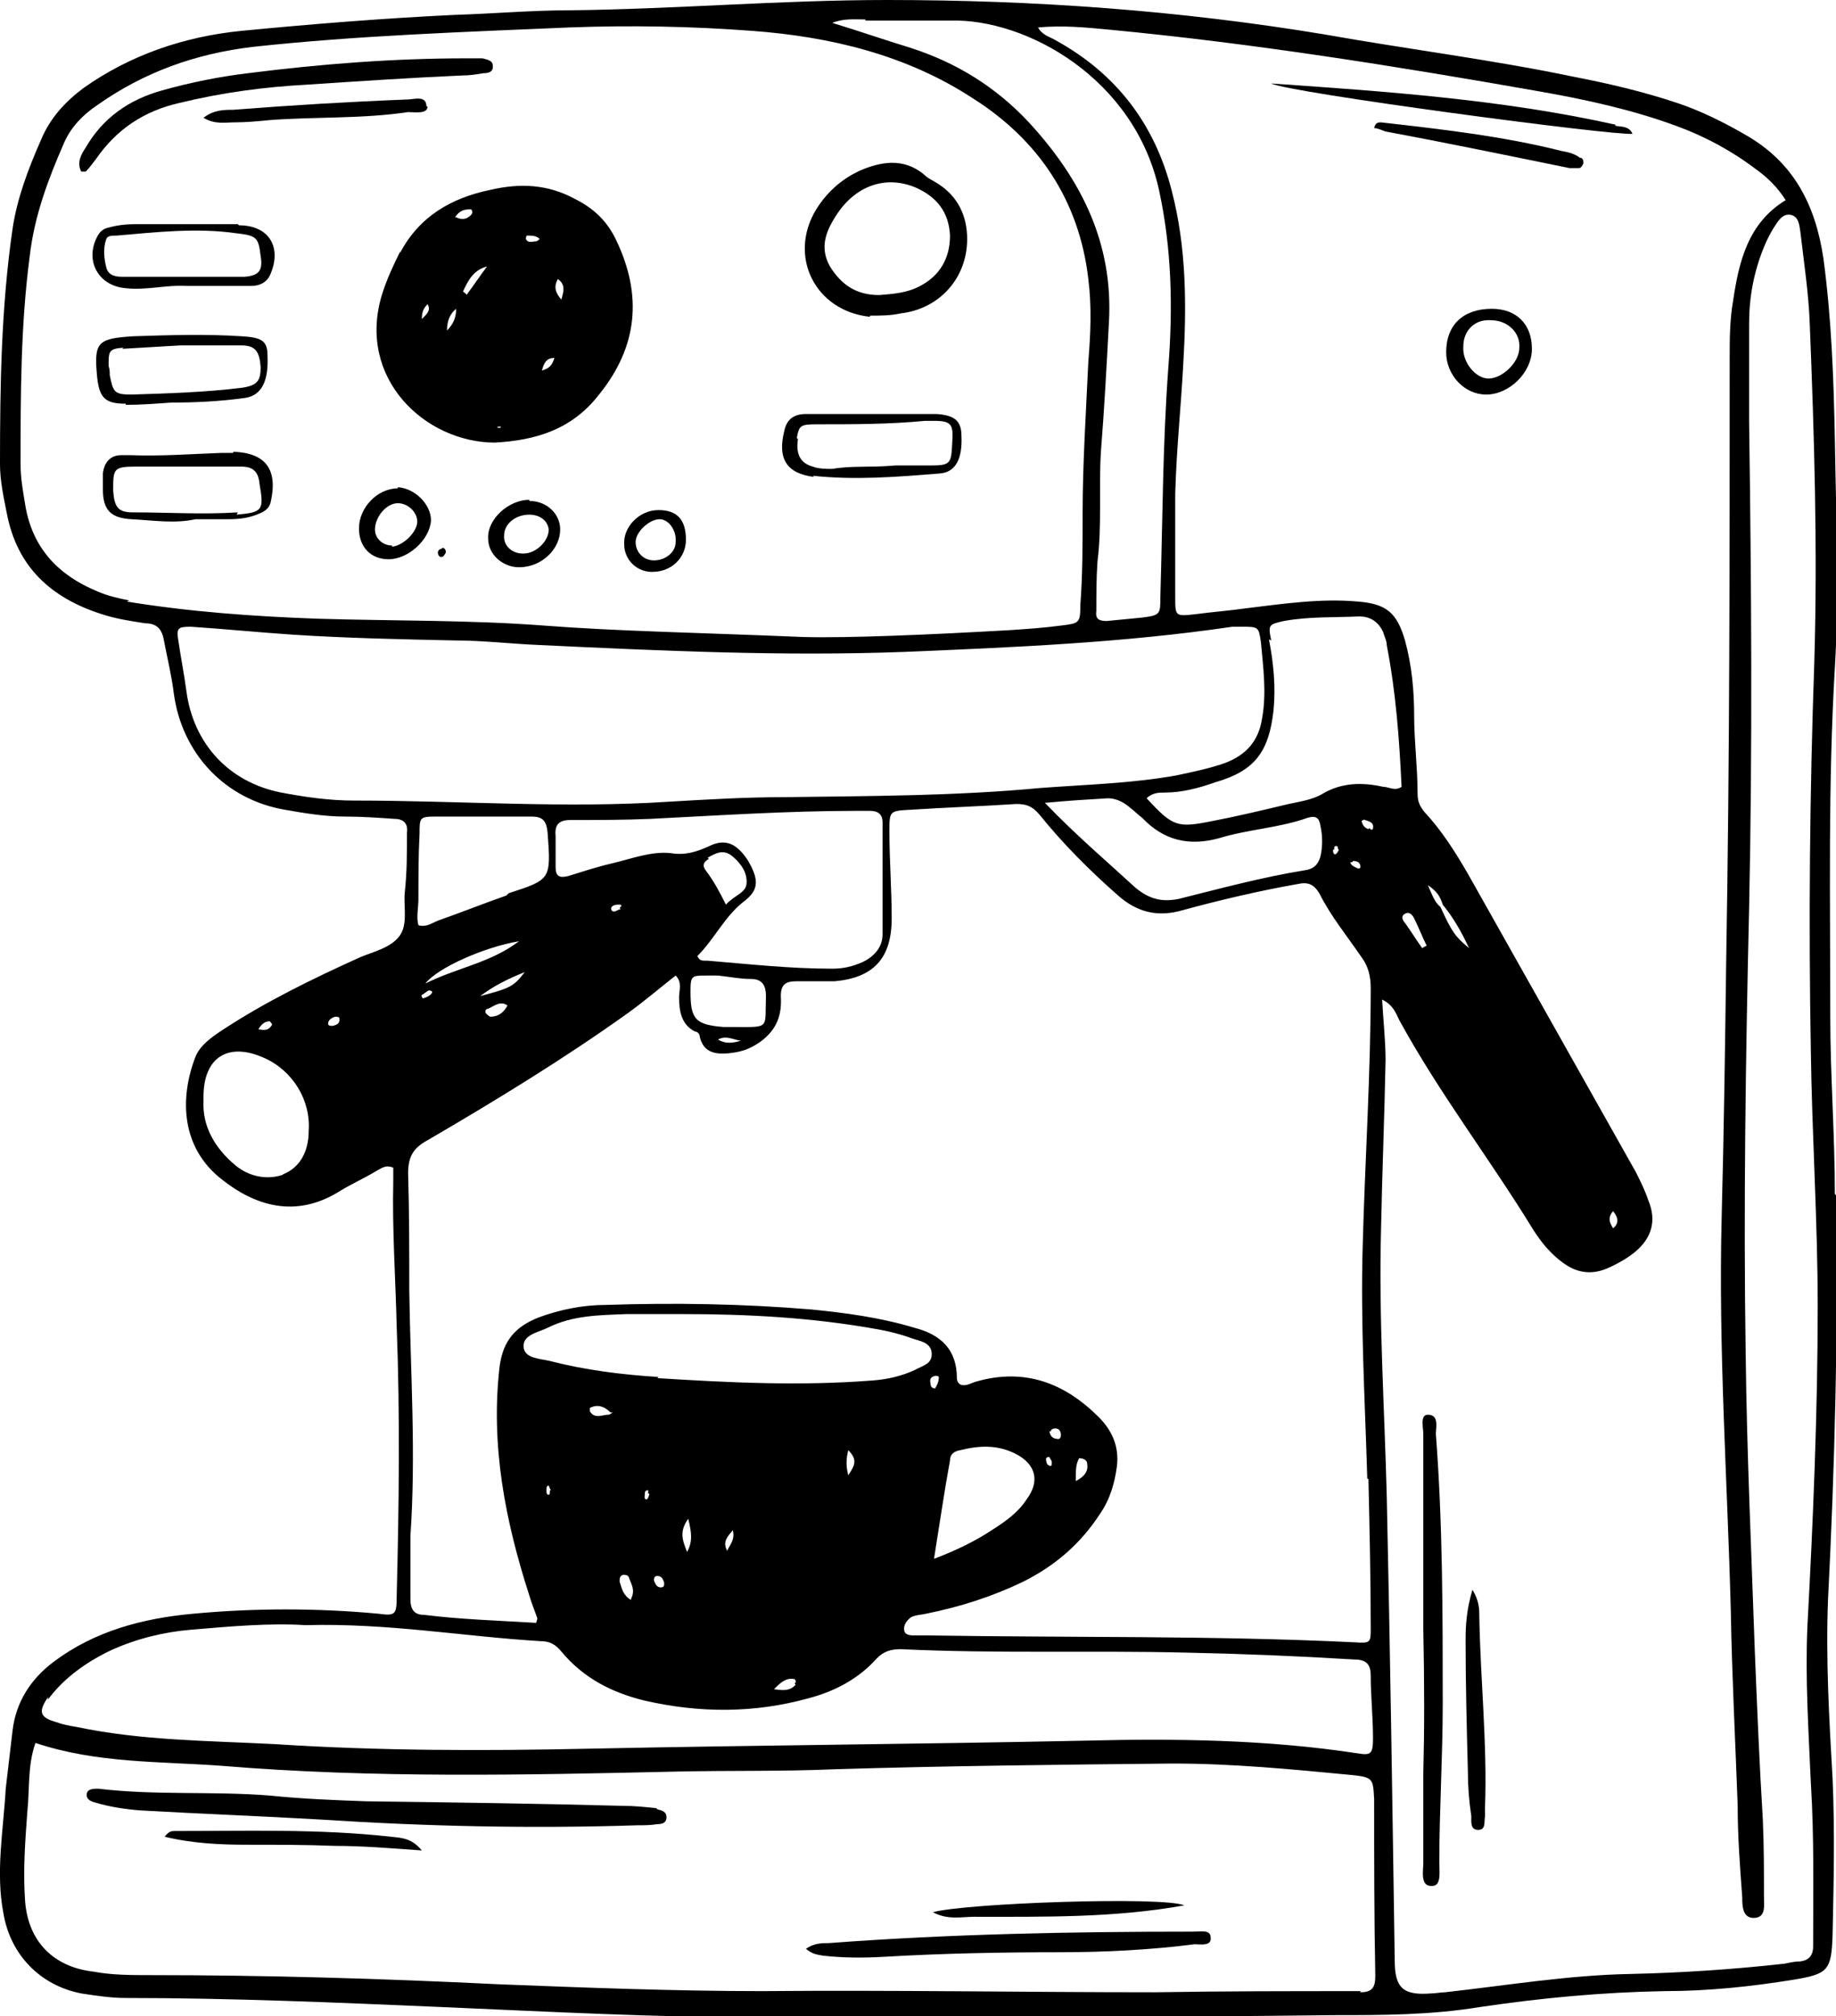 <?xml version="1.0" encoding="UTF-8"?>
<svg xmlns="http://www.w3.org/2000/svg" id="Icons" version="1.1" viewBox="0 0 160.6 176.3">
  <g>
    <path d="M-331.8-360.6c3.1,0,5.7,2.5,5.7,5.7v27.8c0,3.1-2.5,5.7-5.7,5.7h-27.8c-3.1,0-5.7-2.5-5.7-5.7v-27.8c0-3.1,2.5-5.7,5.7-5.7h27.8M-331.8-363.6h-27.8c-4.8,0-8.7,3.9-8.7,8.7v27.8c0,4.8,3.9,8.7,8.7,8.7h27.8c4.8,0,8.7-3.9,8.7-8.7v-27.8c0-4.8-3.9-8.7-8.7-8.7h0Z"></path>
    <path d="M-345.7-350.6c5.3,0,9.6,4.3,9.6,9.6s-4.3,9.6-9.6,9.6-9.6-4.3-9.6-9.6,4.3-9.6,9.6-9.6M-345.7-352.6c-6.4,0-11.6,5.2-11.6,11.6s5.2,11.6,11.6,11.6,11.6-5.2,11.6-11.6-5.2-11.6-11.6-11.6h0Z"></path>
    <path d="M-331.9-357.1c.8,0,1.4.6,1.4,1.4s-.6,1.4-1.4,1.4-1.4-.6-1.4-1.4.6-1.4,1.4-1.4M-331.9-358.1c-1.3,0-2.4,1.1-2.4,2.4s1.1,2.4,2.4,2.4,2.4-1.1,2.4-2.4-1.1-2.4-2.4-2.4h0Z"></path>
  </g>
  <g>
    <path d="M-259.3-360.6c3.1,0,5.7,2.5,5.7,5.7v27.8c0,3.1-2.5,5.7-5.7,5.7h-27.8c-3.1,0-5.7-2.5-5.7-5.7v-27.8c0-3.1,2.5-5.7,5.7-5.7h27.8M-259.3-363.6h-27.8c-4.8,0-8.7,3.9-8.7,8.7v27.8c0,4.8,3.9,8.7,8.7,8.7h27.8c4.8,0,8.7-3.9,8.7-8.7v-27.8c0-4.8-3.9-8.7-8.7-8.7h0Z"></path>
    <path d="M-277.7-319.5v-18.8c0-.5-.4-1-1-1h-1.4c-.5,0-1-.4-1-1v-1.4c0-.5.4-1,1-1h2.4s0-1.1,0-1.1c0-3.4.7-6.5,2.8-8.4,1.6-1.6,3.8-2.2,5.9-2.2s2.1.2,2.9.4.7.6.7,1.1l-.2,1.3c-.1.7-.7,1.1-1.2.9s-1.1-.2-1.8-.2c-3.7,0-4.7,3.3-4.7,7v1.3h4.8c.5,0,1,.4,1,1v1.4c0,.5-.4,1-1,1h-3.9c-.5,0-1,.4-1,1v18.8c0,.5-.4,1-1,1h-2.4c-.5,0-1-.4-1-1Z"></path>
  </g>
  <g>
    <path d="M-185.6-309.4h-27.8c-4.8,0-8.7,3.9-8.7,8.7v27.8c0,4.8,3.9,8.7,8.7,8.7h27.8c4.8,0,8.7-3.9,8.7-8.7v-27.8c0-4.8-3.9-8.7-8.7-8.7ZM-177.9-272.9c0,4.2-3.4,7.7-7.7,7.7h-27.8c-4.2,0-7.7-3.4-7.7-7.7v-27.8c0-4.2,3.4-7.7,7.7-7.7h27.8c4.2,0,7.7,3.4,7.7,7.7v27.8Z"></path>
    <path d="M-199.5-298.5c-6.4,0-11.6,5.2-11.6,11.6s5.2,11.6,11.6,11.6,11.6-5.2,11.6-11.6-5.2-11.6-11.6-11.6ZM-199.5-277.3c-5.3,0-9.6-4.3-9.6-9.6s4.3-9.6,9.6-9.6,9.6,4.3,9.6,9.6-4.3,9.6-9.6,9.6Z"></path>
    <path d="M-185.7-304c-1.3,0-2.4,1.1-2.4,2.4s1.1,2.4,2.4,2.4,2.4-1.1,2.4-2.4-1.1-2.4-2.4-2.4ZM-185.7-300.1c-.8,0-1.4-.6-1.4-1.4s.6-1.4,1.4-1.4,1.4.6,1.4,1.4-.6,1.4-1.4,1.4Z"></path>
  </g>
  <path d="M-113.1-309.4h-27.8c-4.8,0-8.7,3.9-8.7,8.7v27.8c0,4.8,3.9,8.7,8.7,8.7h27.8c4.8,0,8.7-3.9,8.7-8.7v-27.8c0-4.8-3.9-8.7-8.7-8.7ZM-105.5-272.9c0,4.2-3.4,7.7-7.7,7.7h-14s0,0,0-.1v-18.8c0-.5.4-1,1-1h3.9c.5,0,1-.4,1-1v-1.4c0-.5-.4-1-1-1h-4.8v-1.3c0-3.7.9-7,4.7-7s1.3,0,1.8.2c.6.1,1.1-.2,1.2-.9l.2-1.3c0-.5-.2-1-.7-1.1-.8-.2-1.8-.4-2.9-.4-2,0-4.2.6-5.9,2.2-2,1.9-2.8,5-2.8,8.4v1.1h-2.4c-.5,0-1,.4-1,1v1.4c0,.5.4,1,1,1h1.4c.5,0,1,.4,1,1v18.8s0,0,0,.1h-9.5c-4.2,0-7.7-3.4-7.7-7.7v-27.8c0-4.2,3.4-7.7,7.7-7.7h27.8c4.2,0,7.7,3.4,7.7,7.7v27.8Z"></path>
  <g id="Instagram">
    <path d="M-185.1-364.2h-27.8c-4.8,0-8.7,3.9-8.7,8.7v27.8c0,4.8,3.9,8.7,8.7,8.7h27.8c4.8,0,8.7-3.9,8.7-8.7v-27.8c0-4.8-3.9-8.7-8.7-8.7ZM-179.4-327.7c0,3.1-2.5,5.7-5.7,5.7h-27.8c-3.1,0-5.7-2.5-5.7-5.7v-27.8c0-3.1,2.5-5.7,5.7-5.7h27.8c3.1,0,5.7,2.5,5.7,5.7v27.8Z"></path>
    <path d="M-199-353.2c-6.4,0-11.6,5.2-11.6,11.6s5.2,11.6,11.6,11.6,11.6-5.2,11.6-11.6-5.2-11.6-11.6-11.6ZM-199-332c-5.3,0-9.6-4.3-9.6-9.6s4.3-9.6,9.6-9.6,9.6,4.3,9.6,9.6-4.3,9.6-9.6,9.6Z"></path>
    <path d="M-185.1-358.7c-1.3,0-2.4,1.1-2.4,2.4s1.1,2.4,2.4,2.4,2.4-1.1,2.4-2.4-1.1-2.4-2.4-2.4ZM-185.1-354.9c-.8,0-1.4-.6-1.4-1.4s.6-1.4,1.4-1.4,1.4.6,1.4,1.4-.6,1.4-1.4,1.4Z"></path>
  </g>
  <path id="Facebook" d="M-112.6-364.2h-27.8c-4.8,0-8.7,3.9-8.7,8.7v27.8c0,4.8,3.9,8.7,8.7,8.7h27.8c4.8,0,8.7-3.9,8.7-8.7v-27.8c0-4.8-3.9-8.7-8.7-8.7ZM-106.9-327.7c0,3.1-2.5,5.7-5.7,5.7h-14v-16.9c0-.5.4-1,1-1h3.9c.5,0,1-.4,1-1v-1.4c0-.5-.4-1-1-1h-4.8v-1.3c0-3.7.9-7,4.7-7s1.3,0,1.8.2c.6.1,1.1-.2,1.2-.9l.2-1.3c0-.5-.2-1-.7-1.1-.8-.2-1.8-.4-2.9-.4-2,0-4.2.6-5.9,2.2-2,1.9-2.8,5-2.8,8.4v1.1h-2.4c-.5,0-1,.4-1,1v1.4c0,.5.4,1,1,1h1.4c.5,0,1,.4,1,1v16.9h-9.5c-3.1,0-5.7-2.5-5.7-5.7v-27.8c0-3.1,2.5-5.7,5.7-5.7h27.8c3.1,0,5.7,2.5,5.7,5.7v27.8Z"></path>
  <g id="Kaffee">
    <path d="M-192.6-173.5c-1.8-3-3.7-6-5.5-9-1.6-2.6-3.4-5.1-5.3-7.6-1.8-2.3-4.1-3.8-7.2-3.9-5.2,0-10.4-.2-15.7-.3-4,0-8.1-.4-12.1,0-2.2.2-4.1-.2-6.2-1-4.3-1.7-8.7-3.3-13.3-3.7-3.4-.3-6.8-.5-10.3-.6-1.9,0-3.3-.3-3.9-2.4-.3-1-1.1-1.9-1.8-2.8-.9-1-.9-2-.4-3.2,2.1-5,4.2-10.1,6.1-15.3,1.3-3.5,0-5.4-3.6-6.1-.3,0-.5,0-.8-.1-6.2-.9-12.5-.7-18.7-1.5-4.5-.6-5.4,1.9-4.7,5.7,0,.3.2.5.2.7,1.6,5.5,3,11.1,5.3,16.3.4.9.4,1.6-.2,2.3-.8,1-1.6,2.1-2.1,3.2-.6,1.3-1.3,1.7-2.7,1.6-4.6-.3-9.2-.5-13.9-.7-2,0-4-.2-5.9.3-3,.7-6,1.2-9.1,1.6-6.1.9-12.2,3-18.5,1.9-.8-.1-1.7.2-2.5.4-.8.2-1.6.7-2.1,1.4-.8,1.2-1.6,2.4-2.3,3.7-.6,1-.5,1.9.5,2.7,1.2.9,2.4,2,3.6,2.9,2.6,1.9,4.5,4.3,5.9,7.3,3,6.6,6.3,13.1,8.9,19.9,1.7,4.4,4.3,8.4,7.4,12,.5.6,1,1.1,1,2,0,5.2.9,10.2,1.1,15.4,0,1.8.6,3.3,2.2,4.1,1.5.8,1.6,1.8,1.5,3.4-.4,4.3-.8,8.7-.8,13.1,0,2-.3,3.3-1.9,4.2-3.1,1.9-4.4,4.9-5.5,8.1-.4,1.1-.7,2.3-.9,3.5-2.9,12.8-5.8,25.5-8.7,38.3-.8,3.6-1.8,7.1-2.6,10.7-.9,4.4.1,6.2,4.2,8.2.2.1.5.2.7.3,5.3,2,10.6,4,16,5.4,7.5,1.9,15.1,2.9,22.8,3.7,6.2.6,12.4,1.2,18.7.5,6.5-.8,13.1-1.4,19.6-2.3,5.3-.7,10.3-2.3,15.2-4.5,2.6-1.2,3.6-3.2,3.7-5.9,0-3.3-.4-6.5-.8-9.7-1.4-10.4-3.1-20.8-4.9-31.2-1-6.3-2.3-12.6-4.7-18.6-.5-1.4-1-2.8-2.2-3.7-.8-.6-.5-1.1-.3-1.8.8-2.5,1.2-5,1.1-7.6,0-2.6,0-5.1-.1-7.7,0-.8,0-1.6.7-2.4,1.9-2,2.7-4.5,3-7.2,1-8.1,2-16.1,3.5-24.1,1.1-5.9,2.4-11.7,3.8-17.6.3-1.1.7-1.8,2.1-1.6,3,.4,6,.2,9.4.3,3.5,0,7.5.3,11.4.9,2.3.4,2.3.4,2,2.8-.4,3.6-1.5,7-2.7,10.4-1.7,4.7-3.7,9.2-5,14-1.2,4.5-2.5,8.9-3.7,13.4-.4,1.7-1.3,2.6-2.9,3.3-2.4.9-4.8,1.8-6.9,3.3-2.1,1.5-2.5,3.1-1.1,5.3,1.8,2.8,4.4,4.5,7.3,5.9,1.1.5,2.3.4,3.5,0,1.9-.5,3.6-1.5,5.5-2.2,3.2-1.2,5.5-3.4,7.1-6.4,3.3-6.3,7-12.4,9.6-19,1.1-2.8,2.2-5.6,3.3-8.3,2.2-5.4,4.5-10.7,6.7-16.1,1.2-2.9,1.1-5.7-.5-8.4ZM-289.1-218.7c.4.4.1.8.1,1.2-.2-.4-.3-.8-.1-1.2ZM-288-204.5c.3-.7.8-.8,1.5-.7,2.9.4,5.8.7,8.7.6.6,0,.9.3,1.2.8.6,1.1,1.1,2.3,1.8,3.7-5.1.2-10-.4-15.1-.5.8-1.5,1.4-2.7,2-3.9ZM-346.5-191.8c1.2-2.9,1.8-3.4,4.4-3.3,4.5.3,9,.7,13.5,1.5-5.8,1.7-11.8,2-17.9,1.8ZM-320.8-189.7c-1.9,8.1-2.6,16.3-1.6,24.7.5,4.3.2,8.7-.2,13.2-2-2-3.6-4.4-4.6-6.9-2.7-6.5-5.6-12.9-8-19.4-1.5-4-3.5-7.6-7.2-10-.3-.2-.6-.4-.5-1.1,7.4.3,14.5-2.6,22-2,.6.5.2,1.1.1,1.6ZM-326.4-196.5c.1-.6.6-.7,1-.7,3.9-.7,7.7-1.4,11.6-1.9,4.3-.6,8.5,0,12.8.3,12.7.8,25.4,1.6,38.2,1.8,4.1,0,8,.9,11.8,2.2.4.1.8.2,1.1.9-5.8,0-11.3-.4-16.8-1.1-7.3-.9-14.5-.9-21.8-.9-9.1,0-18.1,0-27.2,0-3.6,0-7.2-.4-10.8-.5ZM-244.1-72.9c1.5,10.1,3,20.2,4.5,30.2.2,1.3.3,2.6.3,3.8,0,1.4-.7,2.5-2,3-2.1.8-4.3,1.6-6.7,2-.3-4.3-.7-8.4-1-12.6-1-14.1-2.7-28.1-4.8-42.1-.4-2.4-.9-4.7-1.4-7.1-.1-.7-.4-1.3-.7-1.9-.1-.3-.5-.6-.8-.5-.3,0-.6.4-.6.7-.2,1.4,0,2.7,0,4.1.9,9.5,1.7,19.1,2.9,28.6,1.3,10.1,2.4,20.2,3.6,30.3.1,1.1-.3,1.4-1.1,1.5-1.6.3-3.2.7-4.8.9-5,.6-10,1-15.2,1.5-.5-11.5-1.1-22.6-2-33.7-.5-5.7-.5-11.5-.3-17.2.2-4.8-.2-9.6-.4-14.4,0,0,0-.2,0-.3-.2-.8,0-2-1.1-2-1,0-.9,1.3-.9,2.1-.1,12-1.1,23.9-.2,35.9.6,7.6,1.3,15.2,1.3,22.8,0,2,0,4.1.6,6.1.2.9-.2,1.1-.9,1.2-.3,0-.7,0-1,0-11.7.3-23.3-.8-34.8-2.9-.3,0-.6-.2-1.1-.4,2.8-9,2.6-18.3,3.3-27.5.4-5.7,1.4-11.4,2-17.1.7-6.6,1.6-13.3,1.7-20,0-.9,0-1.9-.2-2.8,0-.3-.2-.6-.6-.7-.5,0-.9.2-.9.7-.2,1-.4,2-.5,3-.6,8.3-2,16.5-3.3,24.7-1.3,8.7-1.7,17.6-2.6,26.3-.4,3.9-.9,7.8-1.7,11.6-.5.5-1,.2-1.5,0-4.8-1.4-9.6-2.7-14.2-4.3-5.6-1.9-4.9-2.4-3.8-7.1,3.8-15.2,7.1-30.5,10.9-45.7.5-2.2,1.2-4.3,1.9-6.4,1-3,2.9-5.2,5.2-7.2.7-.6,1.3-.7,2.1-.5,4.9.9,9.8,1.7,14.7,2.6,1.7.3,3.4.6,5.1.6,5.4,0,10.8,0,16.2.1,4.2.1,8.4.5,12.6.6,3.7.1,7.4.1,11,.2,3,0,3.8.6,4.8,3.5,3.1,8.1,4.8,16.6,6,25.2ZM-311.9-108.6c4.8,1,9.7,1.1,14.5,1.4,10.7.7,21.3,1.3,32,1.7,4.4.2,8.9,0,13.3,0,.3,1-.3,1.4-1,1.4-1.4.2-2.7.3-4.1.3-12.6-.4-25.1-.7-37.7-1.3-5.8-.3-11.6-1-17.2-2.4q-1.7-.4-2.9-1.5c1.1-.4,2.1.2,3,.4ZM-314.6-114.2c0-2.8.1-5.7,0-8.5,0-1.3.3-1.8,1.7-1.9,2.7-.2,5.4-.6,8.2-.9,1.9-.2,3.8-.3,5.6,0,7.4,1.6,14.9,2.1,22.5,1.3,7-.7,14,0,20.9,1.8.8.2,1.7.5,2.5.6,1.6,0,2.2.8,2.3,2.4.2,3.1.4,6.2.2,9.2-.1,1.9-.2,2-2.1,2.2-4.1.4-8.2.3-12.3.3-8.7-.3-17.4-1-26.1-1.7-6.7-.5-13.5-1.2-20.2-1.8-.3,0-.5,0-.8,0-2.4-.3-2.5-.4-2.4-2.9ZM-236.4-188.5c-.1,2-.6,3.9-1.1,5.8-1.7,6.4-3.5,12.7-5,19.1-2.1,9.2-3.2,18.6-4.5,27.9-.4,3.1-1.1,6.1-1.9,9-.4,1.3-1,1.8-2.3,1.8-1.5,0-2.9,0-4.4-.3-2.9-.6-5.8-1.4-8.8-1.6-.8,0-1.2-.4-1-1.3,1.3-6.7,1.7-13.4,1.9-20.2.2-7.7.8-15.4,1.8-23,.7-5.4.8-10.9.8-16.4,0-.6,0-1.2,0-1.8,0-.7-.2-1.5-1.1-1.5-.8,0-1.1.8-1.3,1.4-.6,2.4-1.1,4.9-1.2,7.3,0,11.2-2.1,22.2-2.2,33.3,0,1.2-.2,2.4-.1,3.6.1,4.6-.2,9.2-.9,13.8-.2,1.1-.4,2.2-.1,3.3.3,1.2-.3,1.5-1.4,1.5-5.2,0-10.4.4-15.7.5-4.1,0-8.1-1-12.2-1.9-.9-.2-1-.6-.9-1.4.3-5.1-.2-10.3-.7-15.4-.4-4.2.2-8.4.1-12.6-.2-10.1-.2-20.2-1.9-30.2-.2-1.2-.5-2.4-1-3.4-.3-.5-.7-.8-1.2-.7-.5.1-.7.5-.7,1,0,1,0,2.1,0,3.1.4,6.1.9,12.3,1.4,18.4.6,7.4.6,14.9.9,22.3.2,6,.8,12,.7,18.3-3.8-.2-7.5.7-11.2.8-1.1,0-2.2.2-3.3,0-2.4-.5-3.1-1.3-3.3-3.8-.2-2.4-.4-4.8-.7-7.2-.6-5.4-.3-10.8,0-16.2.2-4.4,0-8.7-.3-13.1-.4-5.2.1-10.4.4-15.6.1-2.6.6-5.1.9-7.7.1-1.4.8-1.9,2.2-1.8,9,.6,18-.1,27-.1,3.3,0,6.7,0,10,0,4.6,0,9.2.7,13.8,1.2,3.6.4,7.2.7,10.7,1.1,4,.3,8,.6,12,1.3,1.4.3,2.9.2,4.3,0,1.5-.2,1.6,0,1.5,1.4ZM-195.5-167.8c-.4,2.5-1.3,4.8-2.4,7-3.5,7.3-6,14.9-9,22.4-2.1,5.2-4.7,10.1-7.3,15-1.4,2.6-3.3,4.6-6.2,5.5-.7.2-1.3.5-1.9.7q-4.6,1.6-8.2-1.8c-.6-.6-1.3-1.1-1.6-2.1,1.8-1.4,4-2.2,6.1-3,3.3-1.2,4.9-3.5,5.8-6.8,2.5-9.2,5.3-18.4,8.9-27.3,1.5-3.7,2.4-7.5,2.5-11.5,0-3.2-.6-4.1-3.8-4.7-6.6-1.3-13.2-1.6-19.9-1.3-4,.1-4,.2-2.9-3.8.9-3.2,1.8-6.5,1.6-9.8,0-1.3.5-1.6,1.6-1.6,2.8.1,5.6.1,8.5.3,3.9.2,7.9.4,11.8.5,2.5,0,4.3,1,5.8,3.1,3.6,4.9,6.6,10.2,9.8,15.3.8,1.2.9,2.5.6,3.9Z"></path>
    <path d="M-293-97.9c-3.3,0-7.1,2.9-8,6.1-.4,1.4-.2,2.7.4,4,2.2,4.5,5.8,5.9,10.9,3.6,3.4-1.5,4.8-4.4,4-7.7-.8-3.3-3.9-6.3-7.3-6ZM-293.1-84.9c-3.1,0-6.1-2.9-5.9-5.8.1-2.7,3.5-5.7,6.3-5.7,3.2,0,6.1,3,6,6.2,0,3.1-2.8,5.4-6.3,5.3Z"></path>
    <path d="M-308.1-118.9c1.8.4,3.5.8,5.3,1,6.1,1,12.2,1.4,18.4,1.9,6,.4,11.9,1.2,17.9.2.7-.1,1.4-.2,2-.4.5-.1,1-.5.9-1.1,0-.7-.7-.7-1.2-.7-1.7,0-3.4-.1-5.1-.2-10.9-.6-21.6-1.8-32.5-2.9-1.8,0-3.6,0-5.4,0-.8,0-2-.2-2.2.8-.2,1.1,1.1,1.1,1.9,1.3Z"></path>
    <path d="M-270-112.6c-.4,0-.8-.1-1.3-.2-2.1-.2-4.2-.4-6.4-.6-7.1-.6-14.2-1.9-21.4-2-1,0-2.7-.6-2.8.7-.1,1.2,1.7,1.2,2.7,1.3,7.9,1.3,15.9,2.5,23.9,2.7,1.2,0,2.4,0,3.6,0,.6,0,1.2,0,1.8-.1.5,0,1.1-.2,1.2-.8,0-.8-.7-.9-1.2-1Z"></path>
    <path d="M-293.3-94.5c-1.9,0-3.5,1.7-3.5,3.7,0,2,1.4,3.5,3.3,3.5,2,0,4-1.8,3.9-3.6,0-1.8-1.8-3.5-3.7-3.5Z"></path>
  </g>
  <g id="Einschenken">
    <path d="M31.2-79.9c-.9-4.4-3.4-7.7-7.4-9.7-3.3-1.7-6.8-2.1-10.4-1.9-2.2,0-4.4.5-6.7,1.1,0-1.6,0-3,0-4.4,0-1.3-.5-2.3-1.5-3-2.4-1.7-5-3-7.9-3.6-2.7-.6-5.4-1.1-8-1.8-1.7-.5-3.5-.8-5.3-.9-1.1,0-2.3-.1-3.4-.2.1-.4.2-.7.4-1.1.5-1.3,1.2-2.5,1.9-3.7,1.3-2.1,2.1-4.3,2.5-6.7.3-2.4-.5-4.2-2.4-5.7-.8-.6-1.6-1.1-2.5-1.5-1.4-.7-2-1.8-2.2-3.2,0-.9-.1-1.8,0-2.7.1-2.3.5-4.5,1-6.7.3-1.3.5-2.7.6-4.1.1-3.9-1.2-7.4-3-10.8-2.4-4.6-6-7.3-10.9-8.8-1.7-.5-3.3-1-5-1.5-.9-.3-1.5-.8-1.9-1.7-2.2-4.3-4.8-8.3-7.7-12.1-3.8-4.9-7.6-9.9-11.8-14.5-6.6-7.2-13.5-14.1-21.4-20-1.4-1.1-3.1-1.9-4.4-3.1-1.6-1.4-3.5-1.8-5.4-2.1-1-.1-1.9.2-2.7.7-1.3.9-2.5,1.8-3.4,3.1-1,1.4-1.9,2.8-2.8,4.2-.4.6-.9,1.1-1.4,1.7-.5.5-.9.5-1.3-.1-.8-1.2-1.7-2.3-2.7-3.3-3.1-3-6.4-5.8-9.8-8.5-3.4-2.7-7-3.2-11-1.9-7.6,2.6-14.9,5.5-21.1,10.9-.7.6-1.5,1.2-2.2,1.8-4,3.2-7.7,6.7-12.2,9.2-.8.4-1.5,1-2.1,1.7-.5.6-.9,1.3-1,2.1-.3,4,3.5,7.2,7.4,6.2,2.4-.6,4.6-1.8,6.3-3.6,2.6-2.7,5.6-4.7,8.9-6.3,1.2-.6,2.4-1.3,3.6-2,3.4-1.7,6.9-3.3,10.7-4.2,1.5-.4,2.8,0,4.1.7,2.5,1.5,4.5,3.6,6.5,5.6.4.4.5.7.3,1.3-.2.3-.3.7-.2,1,0,.8-.4,1.2-1.1,1.4-1.5.6-3,1.2-4.4,2-9,4.7-18.1,9.1-27,14-3.5,1.9-6.8,4-10,6.4-5.1,4.1-7.9,9.3-7.3,15.9.6,6.4,3,12,7.6,16.7,3,3,6,6,9,9.1,6.1,6.3,11.9,13,18.2,19.1,4,3.9,7.9,8,12.5,11.3,3.8,2.8,7.7,5.3,12.1,7,5,2,9.7,1.2,13.9-2,4-3.1,7.3-6.8,10-11,3.5-5.4,6.8-11,10.4-16.4,2.9-4.5,6-8.9,8.6-13.7.3-.6.7-.8,1.3-.7,1.1.1,2.1-.4,3-1.1,2.1-1.5,3.9-3.3,5.5-5.4.7-.9,1.4-1.8,2.3-2.5.8-.5,1.3-1.3,1.2-2.3-.1-1,.4-1.1,1.1-1.2,1.8-.2,3.6-.4,5.3-.7,2.5-.4,5-.1,7.5-.7,2.4-.5,2.9-1.1,3-3.4,3.1,2,4.1,4.8,3.1,8.4-.7,2.5-1.5,5.1-2.2,7.6-.7,2.3-.7,4.6-.2,6.9.8,3.7,2.4,7,5.4,9.5,2.5,2.2,3,5,1.7,8.1-.6,1.5-1.2,3-1.7,4.5-.2.8-.4,1.5-.5,2.3-2.6.1-5.1.3-7.6.9-3.5.8-6.8,1.9-9.6,4-1.8,1.3-3,3.1-3.1,5.4-.1,3.6-.2,7.1,0,10.7.5,7.9,2,15.7,3,23.5.3,1.9.7,3.8,1,5.7-.4.4-.7.3-1.1.4-5.2.8-10,2.6-14.6,5.1-2.1,1.1-3.8,2.7-4.9,4.8-.8,1.6-.9,3.3-.1,5,.9,1.9,2.3,3.2,4.1,4.1,3.6,1.8,7.3,3.5,11.3,4.3,3.4.7,6.9,1.4,10.3,1.9,6.1.9,12.2,1.5,18.3,1.1,8.2-.5,16.4-1.3,24.4-2.8,4.4-.8,8.7-1.8,12.7-3.9,2-1,3.8-2.2,5.3-3.8,2.2-2.3,2.2-5.3.3-7.8-1.1-1.4-2.6-2.4-4.2-3.3-3.6-2-7.6-3-11.7-3.7-.8-.1-1.6-.2-2.5-.5.5-2.1,1.1-4.2,1.5-6.2.2-.9.6-1.2,1.4-1.1,2.1.2,4.3,0,6.4-.2,5.3-.6,9.8-3.2,14-6.3,2.8-2.1,4.5-4.8,5.4-8.2.4-1.5.7-3,.4-4.6ZM-40.9-157.2c-.9,0-1.8.3-2.8-.5,1.3-.1,2,.2,2.8.5ZM-43.3-159.4c.1,0,.2,0,.3,0,0,0,.1,0,.2,0,0,0-.1,0-.2,0,0,0-.2,0-.3,0ZM-86.5-210.4c4,2.8,7.8,5.9,11.4,9.3,8.1,7.6,15.6,15.8,22.4,24.5,3.2,4,6.1,8.1,8.8,12.5.5.8.9,1.5,1.4,2.3,0,.2-.1.3-.2.5-1.4,0-2.8,0-4.3,0-.8,0-1.2-.5-1.7-1-3.8-3.5-7.3-7.3-10.7-11.1-10.3-11.5-20.4-23.3-29.6-35.7-.6-.8-1.3-1.6-1.7-2.7,1.6,0,2.9.6,4.1,1.4ZM-100.4-203.2c1.3-1.9,2.7-3.8,4.1-5.7.7-.9,1.6-1.6,2.5-2.3.5-.3.8-.4,1.2.2,6.4,9.5,14,17.9,21.5,26.5,6,6.8,11.8,13.7,18,20.3.8.9,1.7,1.8,2.7,2.9-2.1.3-3.9.6-5.7.5-1.7,0-3.5.2-5.2.4-1,.1-1.7-.1-2.4-.8-5.1-5.1-10.5-10-15.4-15.4-6.1-6.6-12.1-13.3-17.7-20.4-1.1-1.4-2.2-2.8-3.5-4.1-1.1-1-1-1-.2-2.2ZM-55.2-156.3c-1.7,1.6-2,1.7-2.9.4,1-.1,1.9-.3,2.9-.4ZM-61-158.2c.9-.4,1.6-.3,2.1-.3.6,0,1.3,0,1.9,0-1.2.2-2.4,1.2-4.1.3ZM-122.4-203.4c-2.5-1.8-5.2-2.1-8-.9-3.1,1.3-6.2,2.6-9.2,4.2-1.6.9-3.3,1.8-4.9,2.6-3,1.4-5.8,3.2-8,5.6-1.9,2-4.2,2.9-6.7,3.5-1.7.4-2.2.1-3.1-1.4-.3-.4-.5-.8-.6-1.3-.5-1.3-.4-1.8.7-2.7.3-.3.7-.5,1-.7,4.8-2.3,8.8-5.8,12.7-9.3,4.7-4.3,10.2-7.3,15.9-10,3-1.4,6.2-2.6,9.6-2.8,2.1-.1,4,.3,5.8,1.6,4.3,3.2,8.3,6.7,12.1,10.5.2.2.4.4.5.9-3.4,1.1-6.1,3.5-9,5.7-1.8,1.4-1.9,1.3-3.3-.4-1.6-1.9-3.3-3.6-5.3-5.1ZM-67.4-134.3c-3.8,5.4-7.1,11.3-11.2,16.5-2.1,2.7-3.8,5.6-5.5,8.6-3.2,5.7-7.3,10.7-12.6,14.6-2.9,2.1-5.9,2.8-9.3,1.7-1.9-.6-3.7-1.3-5.5-2.3-5.4-3-10.3-6.7-14.8-11-9-8.5-17.1-17.7-25.3-26.8-1.9-2.1-4-4.1-6.1-6.1-4-3.9-6.2-8.7-7.1-14-.8-4.6.5-8.6,3.6-12.1,2.2-2.4,4.8-4.3,7.7-5.9,7.7-4.5,15.6-8.4,23.4-12.6,4.4-2.3,8.7-4.9,12.9-7.4.1.1.3.2.4.4,1.9,4,4.9,7.2,7.9,10.4,8.2,8.7,16.7,17.2,24.6,26.2.2.2.5.4.4.9-1,.2-2,.4-3.1.5-2.4.4-4.7.9-7.1,1.2-3.3.5-6.5.3-9.5-1.1-4.4-2-9.1-2.5-13.9-2.3-2.5,0-4.7-.6-6.9-1.7-2.7-1.4-5.2-3-7.7-4.6-3-2-6.1-3.5-9.4-4.9-3.1-1.3-6.3-1.8-9.7-1.8-3.1,0-5.5,1.8-7.5,4.1-4.5,5-4.1,10.6-1.6,16.3,1.4,3.1,3.3,6,5.8,8.4,6.8,6.4,12.9,13.6,19.5,20.1,4.5,4.4,9,8.9,13.9,13,3.8,3.2,8,5.5,12.8,6.6,2.4.5,4.8.1,7-1,2.8-1.4,5.3-3.3,7.4-5.7,2.6-3,4.9-6.2,7.7-9.1,1.5-1.6,3.1-3.2,4.7-4.7,5.1-4.8,9.7-10.1,12.9-16.5,0-.2.2-.3.4-.5,1.4,1.1,1.5,1.4.7,2.5ZM-90.7-128.1c.5,0,1,0,1.7.2-.5.6-1,.8-1.5.9-.5.2-.8-.2-.9-.6,0-.5.4-.5.7-.5ZM-91.9-145.1c1.8-.8,2.7.6,3.9,1.1-1.3,0-2.5-.5-3.9-1.1ZM-88-121.5c0,0,0,.2-.1.3-.5.5-.7,0-1.2-.5.6,0,1-.3,1.3.2ZM-88.2-139.9c1.2,0,1.2,0,2.1.8-.8,0-1.4-.4-2.1-.8ZM-84.3-138.5c-.8.2-1.3-.1-1.7-.5.6-.2,1.1.2,1.7.5ZM-95-123.2h2.4s0,0,0,.1h-2.4s0,0,0-.1ZM-95.3-127.5q.8-.4,1.6.2c-.7.2-1.2.3-1.6-.2ZM-97.1-139.1c-.2,0-.5,0-.6-.3,0-.2.1-.3.4-.2.1,0,.4.1.5.3,0,.2-.2.2-.3.2ZM-96.9-108.8c-.3.3-.5.4-.9.1.2-.3.5-.5.9-.4.1,0,.1.2,0,.3ZM-104.5-128.7c-.4.4-1,.3-1.5,0,1.9-1.4,4-2.1,5.7-1.7-1.7.5-3.1.7-4.2,1.6ZM-101.9-112.4c0,.2-.2.3-.4.3-.2,0-.5,0-.5-.3,0-.2.1-.3.3-.3.3,0,.5.1.5.4ZM-103.5-110.5c0,.5-.4.1-.6.1,0,0-.2-.1-.3-.2.3-.2.9-.2.9,0ZM-100.3-140.5c-2,0-4,0-5.9-.5,2-.3,4-.5,5.9.5ZM-104.2-148.8c.8.2,1.7.3,2.8.5-1.3.4-2.1-.1-2.8-.5ZM-99.5-106.7c-1.2,1.3-1.8.2-2.5-.3.8-.3,1.5-.1,2.5.3ZM-115.2-144.5c-2,0-3.9,0-5.9-.5,2.5-.1,4.9-.3,7.3-.4,1,0,3,.5,4.9,1.5-2.3.3-4.3-.5-6.2-.5ZM-111.3-119.1c-.3.3-.8.6-1,.2-.2-.5.4-.2.7-.3,0,0,.2,0,.3.1ZM-128.3-149.2c0,0,.1-.2.2-.3,1.7.7,3.4,1.3,5.4,2.2-1.3.5-2.1.7-3,0-.8-.7-1.7-1.2-2.6-1.9ZM-126.3-117.2c-.1.5-.4,0-.6,0-.1-.1-.2-.3-.4-.5.6,0,1,.2.9.6ZM-127.7-133.5c-1.2-.5-2.4-1.1-3.5-2.1,1.3.2,1.9.6,3.5,2.1ZM-133.6-158.3c1.2.4,2.4.9,3.2,1.9-1.2-.5-2.7-.3-3.2-1.9ZM-121.7-119.1c-1-.4-1.8-1.1-2.8-2,1.5.3,2.4.8,2.8,2ZM-122.2-137.2c.7-.2,1.3-.3,2-.5-.6.9-1,1.6-2,.5ZM-116.5-106.3c.2.2.6.4.4.7-.3.5-.6,0-.9,0-1.5-1-3-2.2-4-3.7,1.5,1,3,2.1,4.6,3.1ZM-119.8-117.7c.7-.3.9,0,1.3.4-.6.3-.9-.1-1.3-.4ZM-116.7-109.1c1,.1,1.3.4,1.9.9-.8,0-1.1-.4-1.9-.9ZM-117.2-116.9c.6-.3,1-.2,1.6.2-.7.4-1.1.2-1.6-.2ZM-119.7-151.1c.7-.3,1.2-.1,1.8,0-.5.3-1,.2-1.8,0ZM-117.8-151.1c.5,0,1,.2,1.4.3-.5.1-1.1.4-1.4-.3ZM-108.7-131.2c.3,0,.8-.2.7.4,0,.3-.4.4-.8.3-.5-.1-1-.2-1.4-.6.5-.3,1-.1,1.4,0ZM-106.5-101.5c-1.6.1-3-.3-4.3-1.1,1.5,0,3,.4,4.3,1.1ZM-138.3-161.7c-1.6.5-2.1-.8-2.9-1.3,1,.2,1.9.6,2.9,1.3ZM-149.3-150.3c1.1.5,2,1.4,2.8,2.3-1.3-.3-2.1-1.2-2.8-2.2-1.6-1.1-3.2-2.2-4.8-3.4,2.1.5,3.6,1.7,4.9,3.3ZM-153.9-157.2c.6-.4.9.2,1.7.3-.8,0-1.3.3-1.7-.3ZM-147.8-160.5c1.9.2,3.7.6,5.5,1.5-2.8-.1-2.2-.2-3.1,1.8-.2-1.6-1.2-2.5-2.4-3.3ZM-141.8-149.7c-1,.3-1.6-.1-2.3-.9,1,.1,1.6.5,2.3.9ZM-154.2-159.8s0,.1,0,.2q-1.3,1-1.9-.5c.7-.4,1.2.1,1.8.2,0,0,.1,0,.1,0ZM-81.7-132.3s0,.1,0,.2c-.7.5-1.3,0-1.9-.3.6,0,1.3-.5,1.9.1ZM-83.2-137.9c.8,0,1.4.3,2.1.9-1,0-1.6-.5-2.1-.9ZM-78.7-130.7c0-.6.4-.8,1-1.1-.2.6-.6.8-1,1.1ZM-76.5-143.8c.9.5,1.3,1.4,2,2.1-1.6-.8-1.7-.9-2-2.1ZM-55.1-144.9c-1.3,1.3-2.3,2.8-3.5,4.1-1,1.1-2.1,2.2-3.3,3.1-1.7,1.3-2.3,1.3-3.9,0-2.5-2.1-4.8-4.3-7-6.7-10.6-11.3-21.4-22.4-31.8-34-2.8-3.1-5.9-6-8.4-9.3-1.1-1.4-1.9-3-2.6-4.7-.4-.8-.2-1.5.5-2.1,3.1-2.4,6.3-4.8,10-6.4.4-.2.9-.4,1.5-.4.6,0,1.1.3,1.6.8.4.5.9,1,1.2,1.5,2.8,4.3,6.2,8.1,9.5,11.9,6.4,7.3,12.9,14.5,19.8,21.3,5,5,9.8,10,14.7,15.1.8.9,1.6,1.8,2.1,2.9.7,1.3.6,1.9-.4,2.9ZM-37.9-150.4c-.8.2-1.7.3-2.5.3-3.6,0-7.2.4-10.7.9-1.1.2-1.9-.1-2.5-1.2-.6-1.1-1.5-2-2.4-3,2.4-1.3,4.9-1.9,7.6-2.3,2.8-.4,5.2-.2,7.2,2,.4.4,1,.6,1.5,1,.4.2.8.4,1.1,0,.3-.4,0-.8-.4-1.1-.4-.4-.9-.8-1.5-1.4,1.3-.1,2,.3,2.5,1.2.4.7.7,1.4,1,2.1.3,1,.2,1.3-.9,1.5ZM-31.5-134.7c0,1,0,1.6,0,2.2-.4-.6-.4-1.2,0-2.2ZM-29-139.6c-.2-.9.3-1.6.3-2.7,1.3,1.4-.2,1.8-.3,2.7ZM6.2-80.3c0-.9.5-1.3,1.3-1.3.5,0,.9,0,1.3,0,2,.1,3.8.3,5.6.8.3,0,.6.1.9.3,4.4,1.7,4.4,4.7,1.6,7.7-1.6,1.7-3.8,2.3-6.1,2.7-1.3.3-2.7.4-4.1.5-1.4,0-1.4,0-1.3-1.4.3-3.1.7-6.1.8-9.2ZM-13.9-102.5c4.2.9,8.4,1.6,12.5,2.7,1.8.5,3.4,1.3,5,2.4.4.3.9.6.9,1.2,0,.3-.3.6-.5.7-.6.3-1.3.6-1.9,1-.9.5-1.5.5-2.5-.1-2-1.2-4.3-1.6-6.6-2.2-4-1.1-8-1.1-12.1-.4,0-.4-.1-.8-.3-1.1-.5-1.6-.6-3.1-.4-4.6,2,0,3.9,0,5.9.4ZM-25.8-127.1c.5.5.5,1,.2,1.7-.4-.6-.2-1-.2-1.7ZM-21.9-92.9c-4.7.4-9.3.4-14,0h14ZM-22.4-96.6c.1-.2.3-.4.5-.6.2.1.3.2.4.4-.3,0-.6.1-.9.2ZM-17.2-93.4c-.7.5-1.3.5-1.9.4q.6-.5,1.9-.4ZM-25.4-145.2c.3.8.3,1.3,0,2.2-.5-.9-.3-1.4,0-2.2ZM-26.1-140.2c.2-.5.5-.3.9-.2,1.1.3,1,1.1,1.1,2-.7-.2-1-.7-1.6-.8-.4,0-.5-.6-.3-1ZM-25.9-131.4c.2-.1.3,0,.3.3,0,.2,0,.5-.3.6-.3.1-.3-.1-.3-.3,0-.2,0-.5.2-.6ZM-45.9-97.8c3.2-2.5,7-3.7,11-4.3,1.7-.3,3.5-.4,5.2-.5,0,1.6.2,3.3.9,4.9.2.5.5,1,.7,1.5-1.3,0-2.6-.2-3.9-.3-3.3-.4-6.4-.3-9.4,1.3-.9.5-1.8.9-2.5,1.7-.5.5-.9.5-1.4.2,0,0-.1,0-.2,0-2.5-1.2-2.7-2.5-.5-4.2ZM2.8-51.8c.9.1,1.9.2,2.8.4,4,.9,8,1.8,11.4,4.4.9.7,1.8,1.4,2.5,2.3,1.4,1.9,1.3,3.9-.3,5.7-.8.9-1.8,1.6-2.8,2.2-3.7,2.2-7.7,3.4-11.9,4.3-7.8,1.7-15.7,2.8-23.6,3.3-2.4.2-4.9.4-7.3.4-8.3,0-16.5-1.2-24.5-3-3.7-.8-7.2-2.4-10.5-4.4-.8-.5-1.5-1-2.1-1.6-2-2-2.1-3.9-.5-6.2,1-1.3,2.3-2.3,3.7-3.1,1.7-.9,3.4-1.7,5.1-2.4,2.9-1.1,5.8-2.1,8.8-2.9.7-.2,1,0,1.1.6,0,.6.3,1.2.4,1.7.2.7.6,1.4.4,2.1-.1.6-1.1.5-1.7.8-4,2.5-3.4,5.4-.2,7.5,3.2,2.1,6.9,3.2,10.6,4.1,4,1,8.1,1.1,13.2,1.1,4.8-.2,10.6-.2,16.3-1.4,2.3-.5,4.6-1.2,6.9-1.9,1.3-.4,2.5-1,3.6-2,1.7-1.5,1.5-3.2-.3-4.4-1-.7-2.2-1.2-3.4-1.6-.7-.2-.7-.6-.5-1.2.4-1.2.8-2.4,1.2-3.6.2-.9.7-1.2,1.7-1.1ZM-43.4-46.1c1.5,3.2,4.3,4.9,7.3,6.1,3,1.2,6.2,2.1,9.5,2.3,5.9.3,11.9.6,17.7-.7,3.1-.7,5.5-2.4,7.1-5.1.9-1.5.9-1.6,2.6-.9.7.3,1.4.6,2,1.1,1.3.9,1.3,1.7,0,2.7-.8.7-1.8,1.1-2.8,1.5-3.6,1.2-7.3,2.2-11.1,2.5-4.3.3-8.6.8-13,.9-7.4.2-14.5-1.1-21.1-4.6-1.2-.7-2.5-1.4-2.5-3,0-1.5,1.4-2.2,2.6-3,.7-.4,1.1-.4,1.5.4ZM2.5-63.1c-.9,5.2-2.4,10.3-4.3,15.3-.3.9-.8,1.9-1.2,2.8-1.3,2.8-3.5,4.4-6.5,5-2.3.5-4.7.8-7.1.9-4,0-8.1.5-12.1,0-3.8-.5-7.3-1.6-10.5-3.7-1.9-1.3-3-3.2-3.7-5.3-1.2-3.6-1.9-7.3-2.4-11-1.3-8.6-2.5-17.2-3.1-25.8-.2-2.8,0-5.6,0-8.7,2.6,2.2,5.4,3.1,8.3,3.9,10.7,2.7,21.3,2.4,32,.1,3.4-.7,6.8-1.6,10-3,1.2-.5,2.3-1.2,3.6-2.1.4,1.3.3,2.5.2,3.6-.3,3.8-.5,7.6-1,11.4-.7,5.6-1.2,11.2-2.1,16.8ZM26.5-70.4c-3.9,3.7-8.3,6.6-13.6,7.7-2.5.5-4.9.7-7.4.5-1.1,0-1.2-.2-1.1-1.3.1-1.2.3-2.5.5-3.7.2-1.3.3-1.3,1.6-1.4,2.6-.1,5.1-.5,7.6-1.1,2.9-.7,5-2.4,6.1-5.2.6-1.6.4-3-.6-4.4-.8-1.1-1.8-1.9-3-2.4-3.2-1.2-6.4-1.9-10-1.3,0-1.8.2-3.3.2-4.8,0-.7.4-1,1-1.2,4.2-1.1,8.4-1.4,12.7-.6,4.4.9,8.5,5.1,9.1,9.5.5,3.6-.4,7.2-3.1,9.7Z"></path>
    <path d="M-58.8-39.9c-1,0-1.5.5-1.5,1.3,0,.8.7,1.4,1.5,1.4.9,0,1.7-.7,1.6-1.5,0-.8-.7-1.2-1.6-1.2Z"></path>
    <path d="M-58.4-45.4c-.9,0-1.6.7-1.6,1.6,0,.7.5,1.2,1.2,1.3.8,0,1.6-.8,1.6-1.6,0-.7-.6-1.2-1.2-1.2Z"></path>
    <path d="M7.6-36c0,.7.6,1.3,1.4,1.3.8,0,1.5-.7,1.5-1.5,0-.7-.6-1.2-1.2-1.2-.8,0-1.5.7-1.6,1.4Z"></path>
    <path d="M-52.3-37.2c-.8,0-1.3.5-1.4,1.3,0,.8.5,1.4,1.2,1.4.8,0,1.5-.7,1.5-1.4,0-.7-.6-1.3-1.4-1.3Z"></path>
    <path d="M-30-32.6c-.8,0-1.4.6-1.3,1.3,0,.7.7,1.3,1.4,1.2.8,0,1.4-.6,1.4-1.3,0-.7-.6-1.3-1.6-1.3Z"></path>
    <path d="M-36.6-33.2c-.8,0-1.3.6-1.3,1.4,0,.8.6,1.3,1.4,1.3.7,0,1.3-.7,1.3-1.4,0-.8-.6-1.3-1.4-1.3Z"></path>
    <path d="M-15.1-32.9c-.7,0-1.5.6-1.5,1.2,0,.6.6,1.2,1.3,1.2.8,0,1.4-.6,1.5-1.2,0-.7-.5-1.2-1.2-1.2Z"></path>
    <path d="M-44.7-34.6c-.6,0-1.2.5-1.3,1.2,0,.7.5,1.3,1.2,1.3.7,0,1.5-.5,1.5-1.2,0-.7-.6-1.3-1.4-1.3Z"></path>
    <path d="M-7.4-33.7c-1,0-1.6.6-1.6,1.3,0,.7.6,1.1,1.4,1.1.8,0,1.6-.7,1.5-1.4-.1-.7-.6-1-1.3-1Z"></path>
    <path d="M-21.4-32.5c-.7,0-1,.5-1,1.2,0,.7.6,1.3,1.4,1.3.7,0,1.2-.6,1.2-1.3,0-.7-.7-1.2-1.5-1.1Z"></path>
    <path d="M17.2-41.9c.7,0,1.2-.6,1.2-1.3,0-.7-.4-1.1-1-1.1-.8,0-1.4.6-1.4,1.2,0,.7.6,1.2,1.3,1.2Z"></path>
    <path d="M-51.8-47.3c0-.6-.6-1.1-1.2-1-.7,0-1.2.6-1.2,1.3,0,.6.6,1.1,1.2,1,.7,0,1.2-.7,1.2-1.3Z"></path>
    <path d="M1.9-35.6c-.7,0-1.3.8-1.2,1.5,0,.6.5.9,1.1.9.7,0,1.3-.6,1.3-1.3,0-.6-.6-1.1-1.2-1.1Z"></path>
    <path d="M-48.1-48.6c.7,0,1.3-.6,1.3-1.2,0-.6-.6-1-1.2-1-.7,0-1,.6-1,1.2,0,.6.4.9,1,.9Z"></path>
    <path d="M13.1-46.2c.7,0,1.2-.7,1.1-1.3-.1-.5-.4-.8-1-.8-.7,0-1.3.6-1.2,1.2,0,.5.6,1,1.1.9Z"></path>
    <path d="M15.4-38c.6,0,1-.3,1.1-1,0-.6-.3-1-.9-1.1-.7,0-1,.4-1.1,1,0,.6.3,1,.9,1.1Z"></path>
    <path d="M7.5-48.2c.6,0,1-.3,1.1-.9,0-.6-.4-1-1-1-.6,0-1,.4-1.1,1,0,.7.4.9,1,1Z"></path>
    <path d="M2.9-49.3c.6,0,.8-.4.8-.9-.1-.5-.4-.8-1-.7-.5,0-.7.4-.7.8,0,.5.3.9.9.8Z"></path>
  </g>
  <g id="Kaffeemaschine">
    <path d="M160.5,104.4c0-5.2-.4-10.3-.4-15.5,0-10.2-.2-20.4.4-30.5.4-6.7.1-13.3,0-20-.1-5.3-.3-10.6-1-15.8-.7-4.7-2.6-8.4-6.8-10.8-1.9-1.1-3.9-2.1-6-2.8-3-1-6-1.7-9.1-2.3-7.2-1.5-14.5-2.4-21.8-3.7C103.1.9,90.4,0,77.6,0c-9.3,0-18.5.8-27.8.9-3.3,0-6.7.3-10,.4-6.3.3-12.5.8-18.7,1.4-5,.5-9.7,2.1-13.8,5-1.6,1.2-2.9,2.6-3.7,4.5-1.1,2.5-2.1,5.1-2.5,7.8C.1,26.9,0,33.7,0,40.6c0,1.4.3,2.8.6,4.3.9,4.7,3.9,7.4,8.3,8.8,1.2.4,2.5.6,3.8.8.9,0,1.4.4,1.6,1.3.3,1.6.7,3.2.9,4.8.7,5.3,4.5,9.3,9.7,10.2,1.7.3,3.5.6,5.3.6,1.4,0,2.9.1,4.3.2.8,0,1.2.4,1.1,1.2,0,1.8,0,3.5-.2,5.3-.1,1.3.3,2.8-.5,3.8-.8,1-2.2,1.3-3.4,1.8-4.2,1.9-8.3,3.9-12.1,6.4-.9.6-1.9,1.3-2.3,2.3-1.4,3.6-1.3,8,2.4,10.8,3.2,2.5,6.7,3.2,10.3.9,1-.6,2.1-1.1,3.1-1.7.4-.2.8-.6,1.5-.3,0,.4,0,.8,0,1.2-.1,4.2.2,8.5.3,12.7.3,7.8.2,15.7,0,23.5,0,1.7-.1,1.8-1.6,1.6-5.4-.5-10.8-.5-16.2,0-4.4.4-8.6,1.5-12.2,4.2-2,1.5-3.3,3.5-3.6,6-.2,1.7-.4,3.4-.6,5.1-.2,3.6-.9,7.3-.2,10.9.6,3.6,3.2,6.3,6.8,7,1.3.2,2.6.4,3.9.4,9.3,0,18.5.4,27.8.8,9.3.4,18.6.9,28,.9,16.6,0,33.3,0,49.9-.2,4.2,0,8.4,0,12.7-.7,5.4-.8,10.7-1.3,16.2-1.4,3.8,0,7.6-.4,11.3-1,3-.5,3.3-.8,3.4-3.9.1-4.6.2-9.1,0-13.7-.3-5.2-.6-10.4-.4-15.6.6-11.8.9-23.6.7-35.4ZM23.6,89.3c0,0,.2.2.2.3-.3.5-.6.5-1.2.4.3-.5.6-.7,1-.7ZM24.8,102.7c-1.4.5-3,.2-4.2-.8-1.8-1.5-2.9-3.4-2.8-5.6,0-.2,0-.3,0-.4,0-3.5,2.2-4.8,5.3-3.4,2.5,1.1,4.1,3.7,3.9,6.4,0,1.7-.7,3.2-2.3,3.8ZM29.1,89.7c-.2,0-.4,0-.4-.2,0-.3.3-.5.6-.6.2,0,.4,0,.4.2,0,.4-.2.5-.6.6ZM75.7,1.8c2.5,0,5,0,7.4,0,6.7-.2,16.2,5.1,18.3,14.9,1.1,5.1,1.2,10.2.8,15.4-.5,6.7-.5,13.4-.7,20.1,0,1.5,0,1.6-1.6,1.8-1,.1-2.1.2-3.1.3-.7,0-1-.2-.9-.9,0-1.4,0-2.9.1-4.3.4-3.2.1-6.4.3-9.6.3-3.8.5-7.5.7-11.3.4-6.9-2.4-12.5-7-17.5-2.9-3.1-6.3-5.2-10.3-6.5-2.3-.7-4.6-1.5-6.9-2.2,1-.4,1.9-.3,2.9-.3ZM11.3,52.5c-1-.2-1.9-.4-2.8-.8-3.4-1.4-5.7-3.8-6.3-7.6-.2-1.2-.4-2.3-.4-3.5,0-6.1,0-12.1.8-18.2.4-3.5,1.6-6.7,3-9.9.6-1.4,1.7-2.5,2.9-3.3,4.1-2.9,8.6-4.5,13.6-5.1,9.2-1,18.5-1.3,27.7-1.7,5.4-.2,10.7-.1,16,.3,6.8.5,13.5,2.1,19.3,5.9,5.7,3.6,9.3,8.9,10.1,15.8.3,2.4.2,4.8,0,7.2-.2,4.4-.5,8.9-.5,13.3,0,2.7,0,5.4-.2,8,0,1.6-.1,1.6-1.7,1.8-1.5.2-3,.3-4.5.4-7,.4-14.1.7-18,.6-9.6-.4-16.2-.5-22.7-1-6.6-.5-13.2-.4-19.8-.6-5.6-.2-11.2-.6-16.7-1.5ZM31,70c-2.2,0-4.3-.3-6.4-.7-4.6-.9-7.7-4.3-8.3-8.9-.2-1.5-.5-3-.7-4.4-.2-1.1,0-1.2,1.1-1.2,3,.2,6,.5,9,.7,4.7.3,9.4.4,14.1.5,2.5,0,4.9.3,7.4.4,10.6.5,21.2,1,31.9.6,9.6-.4,19.2-.8,28.7-2.2.3,0,.5,0,.8,0,1.5,0,1.5,0,1.7,1.4.2,2.2.5,4.4.1,6.6-.3,2-1.4,3.2-3.2,3.9-1.4.5-2.9.8-4.3,1.1-3.9.7-7.9.8-11.9,1.1-7.4.7-14.9.7-22.3.8-3.4,0-6.8.2-10.2.4-9.1.6-18.3-.1-27.4-.1ZM111.2,56c-.3-1.4-.2-1.4,1.1-1.7,2.2-.4,4.4-.3,6.6-.4,1,0,1.7.5,2.1,1.4.1.4.3.7.3,1.1.8,4.1,1.1,8.2,1.3,12.4-.6.4-1.1,0-1.6,0-1.8-.4-3.6-.4-5.3.6-1,.6-2.2.7-3.4,1-2.1.5-4.2,1-6.3,1.4-3,.6-3.4.5-5.7-2,.5-.5,1.1-.5,1.6-.5,1.5,0,3-.4,4.4-.9,3.5-1,4.7-2.7,5.1-6.3.2-2.1,0-4.1-.4-6.2ZM122.9,79.9c.3-.2.6,0,.8.4.4.8.7,1.6,1.1,2.4-.1,0-.2.1-.4.2-.5-.7-1-1.5-1.5-2.2-.2-.2-.4-.6,0-.8ZM119.7,129.3c.1,4.4.2,8.7.2,13.1,0,1.2,0,1.3-1.4,1.2-12.4-.6-24.8-.4-37.2-.6-.4,0-.8,0-1.2,0-.4,0-.9,0-1-.4-.1-.5.2-.9.6-1.2.4-.2.9-.2,1.3-.3,3-.6,5.8-1.5,8.5-2.8,2.8-1.4,5-3.3,6.7-5.9.9-1.3,1.3-2.7,1.5-4.2.2-1.7-.4-3.1-1.6-4.3-3-3-6.5-4.3-10.7-3.1-.4.1-.8.4-1.3.3-.3-.1-.4-.4-.4-.6,0-2.5-1.4-3.8-3.7-4.4-3-.9-6-1.3-9-1.6-6-.5-12-.6-18-.4-2,0-4,.4-5.9,1.1-2,.8-3.1,2-3.4,4.3-.8,6.9.5,13.5,2.6,20,.2.7.5,1.4.7,2,0,0,0,.1-.1.4-3.3-.2-6.6-.3-9.8-.7-.9,0-1.2-.5-1.2-1.4,0-1.8,0-3.7,0-5.5.5-7.2,0-14.4-.1-21.5,0-3.4,0-6.8-.1-10.2,0-1.4.4-2.2,1.7-2.9,6-3.5,11.9-7.1,17.5-11.1,1.4-1,2.8-2.2,4.2-3.3.6.6.3,1.3.3,1.9,0,1.2.2,2.4,1.4,3,.2,0,.4.2.4.4.3,1.4,1.3,1.6,2.5,1.5,1-.1,1.8-.3,2.8-1,1.5-1.1,1.9-2.4,1.8-4,0-1.1.5-1.3,1.4-1.3,1.1,0,2.2,0,3.3,0,3.4-.3,5-2,5-5.5,0-2.5-.2-5.1-.2-7.6,0-1.8,0-1.8,1.9-1.9,3.1-.2,6.1-.3,9.2-.5.9,0,1.4.2,2,.9,2.1,2.6,4.4,4.9,6.9,7.1,1.7,1.5,3.5,1.9,5.6,1.3,3.3-.9,6.7-1.7,10.1-2.3.9-.2,1.4,0,1.9.8,1,2,2.4,3.7,3.7,5.6.6.8.8,1.7.8,2.7,0,7.5-.5,15-.7,22.5-.2,6.8.2,13.6.4,20.4ZM57.6,120.4c-3.2-.2-6.4-.6-9.5-1.4-.8-.2-2.2-.2-2.3-1.2-.1-1.1,1.3-1.3,2.1-1.7,2.2-1.1,4.5-1.1,6.9-1.2,1.6,0,3.3,0,4.9,0,5.7,0,11.3.3,16.9,1.3,1.2.2,2.3.5,3.4.9.7.2,1.5.4,1.5,1.3,0,.9-.8,1-1.5,1.4-1.1.5-2.3.8-3.6.9-6.3.5-12.6.2-18.9-.2ZM74.2,129c-.2-.8-.2-1.4,0-2.2.9.9.5,1.4,0,2.2ZM69.6,147.3c-.5.6-1.2.5-1.9.4.5-.5,1-1,1.7-.9.2,0,.3.3.1.4ZM63.6,135.6c-.4-.8,0-1.2.5-1.8.2.8-.2,1.2-.5,1.8ZM60.1,135.7c-.4-1-.7-1.8.1-2.9.3,1.2.4,2-.1,2.9ZM58.1,138.4c0,.2,0,.4-.3.4-.4,0-.5-.4-.6-.6,0-.3.1-.4.3-.4.4,0,.5.3.6.6ZM56.8,130.6c0,.1-.1.4-.2.5-.3,0-.2-.2-.2-.4,0-.2,0-.4.3-.4,0,0,0,.2,0,.3ZM55.2,139.9c-.7-.4-.8-1-1-1.6,0-.3,0-.5.3-.6.2,0,.4,0,.5.2.2.6.6,1.1.2,1.9ZM53.6,123.5c-.3.2-.3.2-.4.2-.5,0-1.2.4-1.6-.3,0,0,0-.3,0-.3.6-.3,1.2-.2,1.8.4ZM48.1,130.3c0,.2,0,.4-.1.4-.2,0-.2-.2-.2-.4,0-.2,0-.4.2-.4,0,0,.1.3.2.4ZM81.8,121.4c-.3,0-.4-.2-.4-.4-.1-.4,0-.6.4-.7.2,0,.4,0,.3.3,0,.3-.2.6-.3.8ZM83.1,127.7c0-.5.3-.8.9-.9,1.6-.4,3.2-.5,4.8.3,1.8.9,2.2,2.4,1,4-.7,1.1-1.8,1.9-2.9,2.6-1.5,1-3.1,1.8-5.2,2.6.5-3.1.9-5.9,1.4-8.6ZM92,127.9c0,.2,0,.4-.3.2-.1,0-.2-.3-.2-.5,0-.1,0-.2.3-.2,0,.1.2.3.2.4ZM91.9,125.2c0-.2.2-.3.4-.3.4,0,.5.3.5.6,0,.2-.1.4-.4.3-.3,0-.6-.3-.6-.7ZM94.1,129.4c0-.8,0-1.4.3-1.9.4,0,.7.2.7.5.1.6-.2,1.1-1,1.5ZM42,87.1c1.2-.9,2.4-1.5,3.9-2.1-1,1.3-1.3,1.4-3.9,2.1ZM44.4,87.9c-.3.6-.8,1-1.5,1-.1,0-.3-.2-.4-.3-.1-.2,0-.4.2-.4.5-.2,1.1-.8,1.8-.2ZM37.2,86c1.1-1.4,5.2-3.2,8.2-3.7-2.5,1.9-5.4,2.3-8.2,3.7ZM37.8,86.8c-.2.3-.5.4-.8.5,0,0-.2-.2-.1-.3.2-.1.4-.3.6-.4,0,0,.2,0,.3.1ZM44.3,78.3c-2,.7-4,1.5-6,2.2-.5.2-1,.6-1.7.4-.2-.7,0-1.5,0-2.3,0-1.9,0-3.8.1-5.7,0-1.4,0-1.5,1.4-1.5,2.8,0,5.6,0,8.4,0,1,0,1.3.4,1.4,1.4.3,4.1.3,4.1-3.4,5.3ZM64.3,89.8c-.3,0-.6,0-1,0-2.5-.2-2.9-.7-2.9-3.1,0-1.4.1-1.4,1.4-1.4.3,0,.6,0,1,0,0,0,0,0,0,0,1,.1,1.9.3,2.9.3,1,0,1.3.6,1.3,1.5-.1,2.9.4,2.7-2.8,2.7ZM64.8,91c-.7.2-1.3.3-2-.1.7-.4,1.3,0,2,.1ZM61.7,84c-.3,0-.5,0-.7-.4,1.5-1.5,2.4-3.5,4.1-4.8,1.3-1,1.3-1.9.3-3.6-1-1.5-2-1.9-3.4-1.2-1.1.5-2.1.8-3.3.6-1.7-.2-3.5.5-5.2.9-1.3.3-2.5.7-3.8,1.1-.8.2-1.1,0-1.1-.8,0-.9,0-1.8,0-2.7-.1-1,.3-1.4,1.3-1.4,2.3,0,4.7,0,7-.1,6-.3,12-.7,18-.7.4,0,.8,0,1.2,0,.7,0,1.1.3,1.1,1,0,3.3,0,6.5,0,9.8,0,1.1-.7,1.9-1.7,2.4-.9.4-1.7.6-2.7.6-3.7,0-7.3-.4-10.9-.7ZM61.9,75c.7-.4,1.4-.8,2.2-.1.7.6,1.3,1.4,1.2,2.4-.1.8-1.1,1-1.8,1.8-.6-1.2-1.1-2.1-1.7-2.9-.4-.5-.3-.8.2-1.1ZM54.3,79.5c-.2,0-.4.2-.6.2-.2,0-.3-.2-.2-.4.2-.2.4-.2.7-.2.2,0,.2.1,0,.3ZM91.4,70.2c2.1-.2,3.8-.3,5.5-.4.7,0,1.3.3,1.8.7.4.3.8.7,1.2,1,1.9,2,4.1,2.5,6.7,1.8,2.6-.8,5.3-.9,7.8-1.8.7-.2,1,0,1.1.7.2.9.2,1.8,0,2.7-.2.7-.6,1.1-1.4,1.2-3.7.6-7.4,1.6-11,2.5-1.5.3-2.6,0-3.8-1-2.5-2.3-5.1-4.5-7.8-7.3ZM116.7,74.3c0-.2,0-.4.3-.3,0,0,0,.2.1.3,0,.1-.2.4-.3.4-.2,0-.2-.3-.2-.4ZM118.2,75.4c.1,0,.2-.2.3-.1.3,0,.5.2.5.5,0,.1-.1.2-.3.1-.2-.1-.5-.2-.6-.5ZM119.7,72.5c-.3-.1-.5-.3-.6-.7,0,0,.2-.2.3-.1.3.1.8.2.7.7,0,.2-.2.2-.3,0ZM4.2,148.6c1.4-1.9,3.4-3.3,5.5-4.3,2.2-1,4.6-1.6,7-1.8,3.5-.3,7-.6,10-.4,7.2-.2,13.9,1,20.6,1.4.8,0,1.3.3,1.8.9,1.9,2.3,4.4,3.6,7.3,4.3,4.8,1.1,9.6,1.1,14.3-.2,2.3-.6,4.4-1.7,6-3.5.6-.6,1.2-.8,2.1-.8,8.3.4,16.6.1,24.9.3,4.9.1,9.8.3,14.7.6,1,0,1.5.3,1.5,1.4,0,1.8.2,3.6.2,5.5,0,1.4-.2,1.5-1.4,1.3-7.9-1.2-15.9-1.3-23.8-1.1-14.4.3-28.8.4-43.3.7-9.2.2-18.4.2-27.6-.4-5.8-.3-11.6-.3-17.3-1.5-.6-.1-1.2-.2-1.7-.4-1.5-.4-1.7-.9-.8-2.2ZM119,174.1c-6,0-12,0-18,.1-11.4,0-22.8-.2-34.3-.1-7.7,0-15.4-.3-23.1-.6-10.2-.5-20.3-.8-30.5-.8-1.6,0-3.3,0-4.9-.3-3.5-.4-5.7-2.6-6-6.1-.2-2.7,0-5.3.2-8,.2-1.9,0-3.9.7-5.9,5.4,1.8,10.9,1.6,16.3,2,13.3,1.1,26.6.8,39.9.5,4.6-.1,9.1,0,13.7-.2,9.8-.3,19.7-.4,29.6-.5,5.2,0,10.4.5,15.6,1,1.9.2,1.9.3,2,2.1,0,5.2,0,10.3.1,15.5,0,1-.3,1.4-1.3,1.4ZM158.4,155.9c.3,4.8.2,9.5.2,14.3,0,.8-.4,1.2-1.1,1.3-.5,0-.9.1-1.4.2-4.5.5-9,.8-13.5.9-5.4.1-10.8,1-16.2,1.6-.4,0-.8.1-1.2.1-2.5.2-3.2-.5-3.2-2.9-.2-13.6-.4-27.2-.7-40.7-.2-7.7-.7-15.4-.5-23.1.1-5,.3-9.9.4-14.9,0-1.7-.2-3.4-.3-5.3,1,.5,1.2,1.2,1.5,1.8,3.5,6.4,7.9,12.1,11.7,18.3.7,1.1,1.5,2.1,2.6,2.9,1.2.9,2.5,1.1,3.9.5.9-.4,1.8-.9,2.5-1.5,1.4-1.2,1.8-2.7,1.1-4.4-.3-.9-.7-1.7-1.1-2.5-4.9-8.7-9.8-17.4-14.7-26.1-1.1-1.9-2.3-3.8-3.8-5.4-.4-.5-.6-.9-.6-1.6,0-2.3-.3-4.6-.3-6.8,0-2.2-.2-4.4-.8-6.6-.7-2.4-1.6-3.2-4.1-3.4-3.3-.3-6.6.2-9.9.6-1.4.2-2.8.3-4.3.5-1.8.2-1.8.2-1.8-1.5,0-3,0-6,0-9,.1-3.8.5-7.6.7-11.3.3-5.1.3-10.2-1-15.2-1.5-5.9-4.9-10.3-10.2-13.2-.5-.3-1.1-.4-1.5-1.1,2.2-.2,4.2,0,6.3.2,12.6,1.2,25.1,3.2,37.6,5.4,4,.7,8.1,1.6,11.9,3,2.5.9,4.9,2.2,7,3.8,1,.7,1.9,1.6,2.6,2.7-3.3,2-4.1,5.4-4.6,8.8-.3,1.7-.3,3.4-.3,5.1,0,17.4,0,34.9-.3,52.3-.1,7.6-.2,15.1-.4,22.7-.3,11.5.5,23,.8,34.5.1,5.7.4,11.4.6,17,0,2.7.2,5.3.4,8,0,.7,0,1.8,1,1.8,1.1,0,.9-1.1.9-1.9,0-2.2,0-4.4-.1-6.7-.3-4.9-.5-9.8-.7-14.7-.3-8.7-.7-17.4-.8-26-.2-13,0-26,.3-39,.3-14.2.2-28.3,0-42.5,0-2.9,0-5.7,0-8.6,0-2.3.4-4.5,1.3-6.7.2-.5.5-1.1.8-1.6.4-.6.8-1.4,1.6-1.2.7.2.7,1,.8,1.6.3,2.6.7,5.2.8,7.8.4,9.9.7,19.8.4,29.8-.4,11.3-.5,22.6-.3,33.9.1,7.4.6,14.9.6,22.3,0,9.3-.4,18.7-.9,28-.2,4.6.1,9.1.3,13.7ZM124.9,77.4c.9.6,1.1,1.1,1.3,1.7.9,1.1,1.6,2.3,2.3,3.8-1.2-1-1.5-1.4-2.5-3.6-.5-.4-.7-1-1.1-1.9ZM141.1,105.9c.5.6.5,1.1,0,1.5-.3-.5-.5-.9,0-1.5Z"></path>
    <path d="M125.6,125.4c0-.6.3-1.7-.7-1.7-.7,0-.4,1.1-.4,1.7,0,6.1,0,12.1,0,17,.1,5,.1,8.8,0,12.7,0,2.6,0,5.2,0,7.8,0,.7-.3,2.1.8,2,.8,0,.6-1.3.6-2,0-4.6.3-9.3.3-13.9,0-7.9,0-15.8-.6-23.6Z"></path>
    <path d="M141.3,10.9c-9.9-2.2-20-2.9-30.1-3.6,1.5.8,30.1,4.6,31.6,4.4-.3-.7-1-.6-1.5-.7Z"></path>
    <path d="M128.8,139c-.5,1.7-.6,3-.6,4.4,0,3.8.1,7.7.2,11.5,0,1.3.1,2.6.3,3.9,0,.5-.1,1.2.6,1.2.7,0,.5-.7.6-1.2,0-.3,0-.5,0-.8.2-5.5-.4-11.1-.5-16.6,0-.7,0-1.4-.6-2.4Z"></path>
    <path d="M130.5,27c-2.5,0-4,1.4-4,3.8,0,2,1.6,3.7,3.5,3.7,2,0,4-1.9,4-4,0-2.2-1.4-3.5-3.5-3.5ZM130.2,33.1c-1.1,0-2.3-1.4-2.2-2.8,0-1.4,1-2.4,2.4-2.3,1.5,0,2.6,1.1,2.5,2.4,0,1.3-1.5,2.7-2.7,2.7Z"></path>
    <path d="M138.2,13.8c-.5-.4-1.1-.5-1.6-.6-5.2-1.3-10.5-1.9-15.8-2.5-.2,0-.5,0-.6.5.3,0,.7.2,1,.3,5.4,1,10.7,2.1,16.1,3.2.2,0,.5,0,.8,0,.2,0,.3-.2.4-.4,0-.2,0-.4-.2-.5Z"></path>
    <path d="M35,22c-.6,1.2-1.2,2.5-1.6,3.8-2.2,7.3,3.8,12.9,9.9,12.9,3.5-.2,6.7-1.1,9.1-4.2,3.4-4.2,3.8-8.7,1.5-13.5-.8-1.7-2-2.8-3.6-3.6-2.4-1.3-4.8-1.4-7.4-.8-3.4.7-6.2,2.3-7.9,5.5ZM36.9,27.9c0-.7.2-1,.5-1.3.3.5,0,.8-.5,1.3ZM39.1,28.9c0-.9.3-1.5.8-1.9,0,.7-.2,1.3-.8,1.9ZM39.8,19c.4-.6.8-.7,1.4-.7.2.2.1.4,0,.5-.3.3-.7.5-1.3.2ZM40.9,25.8c-.1,0-.2-.2-.4-.3.4-.9.9-1.9,2.1-2.2-.6.8-1.2,1.7-1.8,2.5ZM48.8,24.4c.7.5.5,1.1.3,1.8-.5-.6-.7-1.1-.3-1.8ZM48.5,31.3c-.2.6-.4.9-1.1,1.1.2-.7.4-1.1,1.1-1.1ZM46.2,20.6c.3,0,.6,0,.9.2,0,0,0,0,.1.1,0,0-.2.2-.3.2-.3,0-.7.2-.9-.2,0,0,0-.3.1-.3ZM43.5,37.3c.1,0,.2,0,.3,0,0,0,0,.1,0,.1-.1,0-.2,0-.3,0,0,0,0-.1.1-.1Z"></path>
    <path d="M76.1,27.6c.9,0,1.8,0,2.7-.2,3.4-.4,5.8-3.1,5.8-6.5,0-2-.8-3.7-2.5-4.8-.3-.2-.7-.4-1-.6-1.7-1.6-3.6-1.5-5.6-.7-1.7.7-3.1,1.9-4.1,3.5-2.5,4.1-.1,8.9,4.7,9.4ZM73.1,18.9c1.7-2.7,4.4-3.6,7-2.5,1.8.8,2.9,2.1,3,4.2,0,2-.9,3.5-2.6,4.4-1.1.6-2.3.7-3.6.8-2,0-3.3-.9-4.3-2.5-.9-1.6-.4-3,.5-4.4Z"></path>
    <path d="M15.7,9c3.7-.9,7.4-1.4,11.2-1.6,4.5-.3,9-.6,13.5-.8.7,0,1.3-.1,1.9-.2.4,0,.9-.1.8-.7,0-.4-.5-.5-.9-.6-.5,0-.9,0-1.4,0-6.4,0-12.8.5-19.1,1.3-2.5.3-5,.8-7.5,1.5-2.9.8-5.2,2.4-6.7,5-.4.6-.8,1.3-.4,2.1.2,0,.3,0,.4,0,.3-.3.6-.7.9-1.1,1.8-2.6,4.2-4.2,7.3-4.9Z"></path>
    <path d="M71.1,41.6c3.7.4,7.4.1,11.1-.2,1.4-.1,2-1.3,1.9-3.3,0-1.3-.6-1.8-2.2-1.9-1.9,0-3.9,0-5.8,0,0,0,0,0,0,0-.9,0-1.8,0-2.7,0-1,0-2,0-2.9,0-1.1,0-1.7.5-1.9,1.5-.6,2.4.2,3.7,2.6,4ZM69.7,38.3c.2-1.1.3-1.2,1.8-1.2,3.1,0,6.3,0,9.4-.3.3,0,.5,0,.8,0,1.5,0,1.7.3,1.6,1.8-.1,2-.1,2.1-2.1,2.1-1.1,0-2.2,0-2.9,0-2.2.2-3.8,0-5.5.3-.5,0-1.2,0-1.7-.2-1.1-.3-1.5-1.1-1.3-2.4Z"></path>
    <path d="M11,35.4c1.3,0,2.6-.1,4-.2,2.1,0,4.2-.1,6.4-.4,1.5-.2,2.1-1.5,2-3.7,0-1.3-.5-1.6-2.3-1.7-3.1-.2-6.3-.1-9.4,0-3.2.2-3.5.5-3.2,3.6.2,1.8.7,2.3,2.5,2.3ZM10.7,30.5c1.7-.1,3.4-.2,5.1-.3,0,0,0,0,0,0,1.8,0,3.5,0,5.3,0,1.3,0,1.6.6,1.7,1.9,0,1.2-.3,1.6-1.6,1.8-3.2.4-6.5.5-9.7.6-1.5,0-1.6-.2-1.9-1.7,0-.3,0-.5-.1-.8,0-1.3,0-1.5,1.3-1.6Z"></path>
    <path d="M20.8,19.6c-3,0-6,0-9,0-.8,0-1.6.1-2.3.3-.5.1-.8.4-1,.8-1.1,2.1.1,4.3,2.5,4.5,1.8.2,3.5-.3,5.3-.2,1.8,0,3.5,0,5.3,0,.1,0,.3,0,.4,0,.7,0,1.3-.3,1.6-.9,1.1-2.4,0-4.4-2.7-4.4ZM21.5,24.2c-1.8,0-3.6,0-5.5,0,0,0,0,0,0,0-1.8,0-3.5,0-5.3,0-.6,0-1.2-.1-1.4-.8-.2-.8-.3-1.7,0-2.5.1-.3.5-.3.9-.3,3.5-.3,7-.7,10.5-.2,1.8.2,1.9.4,2.1,2,.2,1.2-.1,1.7-1.4,1.8Z"></path>
    <path d="M20.4,39.6c-.3,0-.7,0-1,0-2.7.1-5.3.3-8,.2-.3,0-.5,0-.8,0-1,0-1.5.7-1.6,1.6,0,.5,0,.9,0,1.4,0,1.8.7,2.5,2.5,2.6,1.9.1,3.8.4,5.6,0,1,0,2,0,2.9,0,.9,0,1.8-.1,2.7-.5.5-.2.9-.5,1-1.1.6-2.8-.5-4.2-3.3-4.3ZM20.8,44.8c-3.1.2-6.1,0-9.2,0-1.3,0-1.6-.5-1.7-1.9,0-1.9,0-2.1,2-2.1,1.4,0,2.9,0,4.3,0h0c1.6,0,3.3,0,4.9,0,1,0,1.5.4,1.6,1.5.4,2.3.3,2.5-2,2.7Z"></path>
    <path d="M37.3,9.3c0-1-1.1-.6-1.7-.6-5.1.2-10.1.5-15.2.9-.8,0-1.7,0-2.6.7,1,.6,1.9.4,2.7.4,1,0,2.1-.1,3.1-.2,4-.3,8.1-.1,12.1-.7.6,0,1.7.2,1.7-.5Z"></path>
    <path d="M34.8,42.7c-1.8,0-3.4,1.7-3.4,3.5,0,1.6,1,2.7,2.6,2.7,1.7,0,3.6-1.7,3.7-3.4,0-1.4-1.4-2.8-2.9-2.9ZM34.3,47.7c-.8,0-1.5-.6-1.5-1.4,0-1.1,1-2.3,2-2.3.9,0,1.7.8,1.7,1.6,0,.9-1.2,2.1-2.2,2.2Z"></path>
    <path d="M46.3,43.7c-1.8,0-3.7,1.7-3.6,3.4,0,1.4,1.3,2.5,2.7,2.5,2,0,3.6-1.6,3.6-3.3,0-1.4-1.2-2.5-2.7-2.5ZM45.7,48.4c-.9,0-1.7-.7-1.6-1.6,0-1,1-1.8,2.2-1.8.9,0,1.6.5,1.7,1.3,0,1-1.1,2.1-2.2,2.1Z"></path>
    <path d="M57.1,50c1.6,0,2.9-1.2,2.9-2.8,0-1.8-.8-2.6-2.4-2.6-1.7,0-3.1,1.5-3,3,0,1.4,1.2,2.5,2.6,2.4ZM57.7,45.4c.8,0,1.5,1,1.4,2,0,.9-.9,1.6-1.9,1.6-.9,0-1.6-.7-1.6-1.6,0-.9,1.2-2,2.1-2Z"></path>
    <path d="M38.6,48c-.2,0-.3.2-.3.3,0,.2.1.4.3.4.2,0,.3-.2.4-.4,0-.2-.1-.4-.3-.4Z"></path>
    <path d="M57.4,158.1c-1-.1-1.9-.2-2.9-.2-7.4-.2-14.9-.3-22.5-.4-2.7-.1-5.5-.2-8.4-.5-5-.4-10,0-15-.6-.4,0-.9,0-1,.4-.1.5.3.7.7.8,1.3.4,2.7.6,4,.7,5.3.3,10.6.5,15.8.8,9.2.6,18.4.8,27.6.5.6,0,1.2,0,1.8-.1.4,0,.8-.1.8-.6,0-.5-.4-.6-.8-.7Z"></path>
    <path d="M104.4,168.9c-10.6,0-21.3.2-31.9,1-.6,0-1.3,0-2,.5.6.5,1,.5,1.5.6,1.8.2,3.5.2,5.3.1,5.1-.3,10.2-.4,15.3-.4,4,0,8-.2,11.9-.7.5,0,1.5.2,1.4-.6,0-.7-.9-.5-1.5-.5Z"></path>
    <path d="M85.2,167.6c6.2,0,12.3.1,18.4-1-1.9-.8-19.1-.2-22,.6,1.3.7,2.5.4,3.6.4Z"></path>
    <path d="M34.2,160.6c-6.3-.7-12.6-.5-18.9-.5-.3,0-.5,0-.9.5,2.5.6,4.9.7,7.3.7,2.5,0,5.1,0,7.6.1,2.4,0,4.8.2,7.6.4-.9-1.1-1.8-1.1-2.7-1.2Z"></path>
  </g>
  <g id="Becher">
    <path d="M-25.8-3.9c-.5-5.1-3.3-8.4-7.4-11-5.2-3.3-10.8-5.9-16.6-7.9-15-5.2-30.5-7.6-46.4-7.1-3.7.2-7.3.5-11,.7-10.5.6-20.8,2.1-30.8,5.3-8.2,2.5-16,5.8-23.1,10.7-4,2.7-6.3,6.4-7.1,11.1-.2,1-.4,1.9-.6,2.8-2.4,11.6-2.6,23.1.2,34.6,1.8,7.5,3.8,15,5.6,22.6,3.8,15.9,5.7,32,6.2,48.3,0,3.1.2,6.2.3,9.4.2,5.4,1.6,10.7,1.6,16.1,0,2.7.6,5.3.9,8,.5,4.5,3,7.4,6.8,9.6,4.9,2.8,10.1,4.8,15.5,6.3,13.1,3.6,26.4,6.5,40.2,5.4,2.5-.2,5-.2,7.4-.5,7.2-.7,14.4-1.4,21.1-4.4,6.2-2.7,9.8-7.4,10.3-14.1.7-8.5,1.8-16.9,3.3-25.3,3.8-21.7,8.1-43.2,14.8-64.2,3.8-11.8,7.5-23.6,8.8-36,.7-6.8.6-13.5,0-20.3ZM-164.4-6.6c1.9-2.9,4.5-5.2,7.4-7.1,10.6-6.5,22.2-10.3,34.5-12.3,8-1.3,16.1-1.6,24.2-1.9,15.5-.7,30.5,1.5,45.4,5.7,6.8,1.9,13.2,4.8,19.1,8.6.5.3,1.1.7,1.6,1.1,3.7,3,4.3,6.5,1.7,10.5-1.7,2.6-4,4.5-6.5,6.3-6.9,4.8-14.5,8-22.5,10.4-11.8,3.5-23.9,5.2-36.3,5.6-16.1.5-31.8-1.9-47.2-6.2-5.2-1.4-10.1-3.7-14.6-6.7-2.2-1.4-4.2-3-6-4.9-2.7-3-2.9-5.8-.7-9.1ZM-27.7,10.9c-1,11.3-3.2,22.4-6.9,33.1-7.1,20.8-11.8,42.1-15.8,63.6-2.2,11.7-4,23.4-5,35.2-.4,5.4-3.4,8.9-8.2,11.1-4.9,2.2-10,3.2-15.3,3.8-8.6.9-17.2,1.5-25.8.7-13.3-1.2-26.1-4.3-38.5-9.4-5.2-2.2-8.5-5.4-8.8-11.5-.5-10.2-2.4-20.3-2.4-30.6,0-12-1.7-23.8-3.4-35.7-1.7-11.6-4.6-23-7.6-34.4-2.4-9.2-2.6-18.5-2.2-27.9,0-1.8.3-3.6.5-5.3.4,0,.7,0,.8,0,6.7,7.4,15.6,11.1,24.9,13.5,17.9,4.7,36.1,6.9,54.7,5,13.8-1.5,27.2-4.3,40-10,5.2-2.3,10-5.1,14.2-8.8,1.6-1.4,2.9-3,4.1-4.8.2.1.4.2.6.3,0,4,.3,8.1,0,12.1Z"></path>
    <path d="M-112.2,65.6c0-4.9-.7-9.7-1.8-14.4-.5-2-1.3-3.9-2.6-5.5-2.2-2.8-4.8-2.7-6.9.1-1,1.4-1.6,3-2.2,4.6-2.4,6.5-3.1,13.2-3.4,20-.9,25.1-.5,50.2-.4,75.3,0,1,0,2,.4,2.9.2.4.4.8.9.7.6,0,.7-.5.7-.9.2-1.8.4-3.6.4-5.5.6-17-.1-34.1.7-51.1.4-8.5,0-17,.6-25.5.4-5.3,1.2-10.5,3.2-15.4.4-1,.8-2,1.4-2.9.8-1.2,1.4-1.2,2.2,0,1.3,1.8,1.8,3.9,2.2,6,.9,5,1.4,10,1.4,15.1,0,11.4.1,22.9,0,34.3,0,6.3,0,12.5,0,18.8,0,7.2.2,14.4.4,21.7,0,.9.1,1.7.2,2.6,0,.7.3,1.3,1.1,1.3.8,0,1.1-.7,1.2-1.3.2-.7.2-1.5.2-2.2,0-2.9,0-5.8,0-8.7-.1-12.2-.5-24.4-.2-36.5.3-11.1.4-22.2.3-33.3Z"></path>
    <path d="M-67.1,74.9c.8-6,1.6-12,1.7-18,0-3,0-6-1.3-8.9-1.8-4.1-5.2-4.8-8.4-1.6-.9.9-1.6,2-2.3,3.1-1.3,2.4-2.3,4.8-3.2,7.4-2.3,6.8-3.5,13.8-4.3,20.9-2.1,18.1-4.3,36.2-5.7,54.3-.4,5.3-.6,10.5-.8,15.8,0,1.3-.1,2.8,1.4,4,.6-1.1.6-2,.6-2.9.7-8.8,1.2-17.6,2.1-26.4,1.5-15,3.2-30,4.9-45,.8-7.1,2-14.1,4.5-20.8.9-2.6,2-5.2,3.7-7.5.8-1,1.7-2.3,3.1-1.9,1.2.3,1.4,1.8,1.7,2.9,1,3.5.7,7.1.4,10.6-1,11-2.5,21.9-4.7,32.6-3.4,17.2-5.1,34.5-6.5,51.9,0,1.1,0,2.1.2,3.2,0,.4.3.8.8.9.7,0,1-.4,1.1-.9.3-1.9.6-3.8.8-5.8,1.1-10.5,2.1-21,3.8-31.5,2-12.2,4.7-24.3,6.3-36.6Z"></path>
    <path d="M-90,57.9c0-3.3-.7-6.4-2.1-9.4-1.9-3.9-5.1-4.8-8.8-2.5-1.5,1-2.5,2.3-3.2,4-.7,1.7-1.2,3.5-1.5,5.3-2.2,14.4-3.4,28.9-3.7,43.5-.3,15.3,0,30.6,0,45.9,0,1.2,0,2.4.1,3.6,0,1.1,0,2.2,1.2,3.3.8-1.2.6-2.3.6-3.3.4-9.7.5-19.4.3-29.1-.3-18.6,1.1-37.1,2.9-55.5.4-3.4.8-6.9,1.8-10.2.4-1.4.9-2.9,1.9-4.1,2.1-2.4,4.5-2.1,5.7.9,1,2.5,1.5,5.2,1.5,7.9,0,5.7.2,11.4-.2,17.1-1.1,16.9-3.2,33.7-4.1,50.6-.4,6.7-.6,13.4-.5,20,0,1.1-.6,3.2,1,3.2,1.4,0,1.2-2,1.3-3.2.6-8.5,1.1-17,1.8-25.5.9-11.6,1.9-23.2,3.1-34.8.9-9.2,1.2-18.5,1-27.8Z"></path>
    <path d="M-49.5,45.8c-.9.6-1.8,1.3-2.4,2.2-.9,1.4-1.9,2.9-2.7,4.4-3.9,7.6-6.3,15.8-8.4,24.1-3.3,12.7-5.1,25.6-7.1,38.5-1.6,10.2-2.8,20.5-3.6,30.8-.1,1.2-.5,2.5.8,3.5,1.1-.6.9-1.5,1-2.3,1.5-10.5,2.7-20.9,4.4-31.4,2.3-14.2,4.6-28.3,8.4-42.1,2-7.2,4.3-14.2,7.8-20.8.7-1.3,1.4-2.7,2.6-3.7.4-.4.8-.7,1.4-.5.7.2.5.9.5,1.4,0,2.5-.5,4.9-1.1,7.3-3.3,15-7.6,29.8-10.3,45-2.3,13.3-5.4,26.4-6.5,39.9,0,1.2-.9,3.2.6,3.4,2,.3,1.6-1.9,1.8-3.1,2.3-15.1,5.3-30.1,8.3-45.1,2.5-12.7,6.1-25.1,8.7-37.8.7-3.5,1.5-7,1.2-10.6-.2-3.5-2.5-4.7-5.5-2.9Z"></path>
    <path d="M-134.2,97.3c0-10.6.4-21.1-.7-31.7-.4-4.2-.9-8.4-1.9-12.5-.6-2.2-1.3-4.4-2.7-6.2-2-2.6-4.8-2.6-6.8,0-.7.8-1.1,1.8-1.5,2.8-1,2.3-1.5,4.7-2,7.2-2.4,12.3-1.7,24.7-1.1,37.1.8,14.5,2.4,29,3.7,43.5.2,2.6.8,5.1,1.2,7.7.1.7.4,1.5,1.1,1.4,1,0,.8-1.1.8-1.8,0-.3,0-.6-.1-1-1-10.4-2-20.8-3-31.2-.8-8.3-1.2-16.6-1.7-24.8-.5-9.7-.5-19.4,1.1-29,.5-3.2,1.1-6.4,2.6-9.3.5-1,1.1-2,2.3-1.9,1.1,0,1.5,1.1,2,2,1.2,2.4,1.7,5.1,2.2,7.8,1.7,9.8,1.8,19.7,1.9,29.7.1,16.5,0,33,.8,49.5.1,2.6.3,5.3,1.1,8.2,1.5-1.3,1.2-2.5,1.3-3.7.2-3.6-.3-7.1-.3-10.7-.2-11-.3-22-.2-33Z"></path>
    <path d="M-118.9,32.9c10,1.5,20,1,30,.6,1,0,2.2.2,3-1-.6-1-1.5-.8-2.2-.9-3.1-.2-6.2-.3-9.4-.5-10.4-.4-20.6-1.6-30.7-4.2-10.1-2.6-20.3-5-29.6-10-.8-.5-1.8-.7-2.7-1-.6-.2-1.4-.4-1.8.2-.6.8.2,1.4.7,1.9.3.3.7.5,1,.8,3.7,2.4,7.4,4.8,11.6,6.4,9.7,3.7,19.8,6,30,7.6Z"></path>
    <path d="M-41.2,15.4c-8.7,4.5-17.7,8.3-27.3,10.4-.8.2-1.6.5-2.5.8-.5.2-.7.6-.7,1,0,.4.4.8.9.8,1,0,1.9,0,2.9,0,10.6-1.6,20.2-5.8,28.9-12,.6-.5,1.6-.8,1.2-2.1-1.4-.3-2.4.7-3.5,1.2Z"></path>
    <path d="M-143.4,30c-4.8-1.2-9.4-3.4-14.8-4.3,4.3,5.5,23.1,10.6,29.8,8.2-5.3-1.4-10.2-2.7-15.1-3.9Z"></path>
    <path d="M-119.7-12.9c3.1,0,6.3,0,9.4,0,10.4-.2,20.7.4,30.9,2.4,10.3,2,20.6,3.8,30.2,8.2.9.4,1.8.6,2.8.9.6.2,1.4.3,1.8-.3.5-.9-.3-1.4-.8-1.8-.3-.3-.7-.5-1.1-.7-3.8-2.2-7.7-4.4-11.9-5.7-9.9-3.1-20.1-4.9-30.4-5.9-10-1-20,.2-30,1.1-1,0-2.2,0-2.9,1.2.7,1,1.5.7,2.2.7Z"></path>
  </g>
  <g id="Tasse">
    <path d="M-209.4,72c-.3-1.4-.8-2.7-1.5-3.9-2.6-4.9-7-7.1-12.3-8.1-5.1-.9-10.3-1.3-15.4-.7-1,.1-1.4-.2-1.5-1.2,0-2-.4-3.9-.9-5.8-1-3.9-2.9-7.1-6.7-8.8-1.1-.5-2.1-1-3.2-1.4-6.7-2.5-13.8-3.5-20.9-4.2-11.1-1.1-22.2-.6-33.2,1.4-6.9,1.3-13.3,3.5-18.9,7.8-1.5,1.1-2.7,2.6-3,4.3-.7,4.3-1.2,8.7-.9,13.1.4,7.6.7,15.2,1.1,22.8,0,0,.1,0,.2,0,0,1.3,0,2.7,0,4,.4,11.9.2,23.8,1.4,35.7.4,3.5.6,7,1.3,10.5.9,4.4,3.7,6.9,7.8,7.9,5,1.2,10,2.7,15.1,3.3,7.4.9,14.8,1.8,22.2,1.5,2.5-.1,5-.3,7.5-.3,7.1,0,14-1.1,20.9-2.7,4.6-1.1,9.5-5.5,9.5-11.9,0-1.8,0-3.6,0-5.4,0-1,.3-1.5,1.4-1.7,5.3-1,10.5-2.5,15.6-4.2,3.4-1.1,6-3.2,8.3-5.9,3-3.5,4.5-7.5,5.1-11.9,1-7.8,1.8-15.7,2.2-23.6.2-3.5-.5-7-1.1-10.5ZM-321.9,48.5c3.7-3,8-4.8,12.7-5.9,9.8-2.3,19.7-2.7,29.7-2.5,8.4.2,16.7,1.2,24.8,3.4,2.3.6,4.6,1.5,6.7,2.7.8.5,1.6,1,2.2,1.8,1,1.4.9,2.8-.5,3.9-.9.7-1.9,1.3-3,1.9-8.8,4.8-6.8,4.4-18,4.7-5.3.2-10.7,0-16,0-1,0-1.5-.2-1.8-1.3-.8-2.6-3.3-4.5-6-4.4-3.2,0-5.9,1.1-7.4,4.1-.4.7-.7,1.1-1.6,1-5.7-.4-11.4-.7-17.3-3.2,3.7-1.5,7-2.7,10.4-3.3,9.1-1.5,18.4-2,27.6-1.7,8.3.3,16.6.8,24.7,2.6.4,0,.8.1,1.2.1.3,0,.5,0,.5-.3,0-.2,0-.5-.2-.6-.6-.8-1.6-1-2.5-1.3-3.4-1.1-6.9-1.6-10.4-1.9-10.5-1.1-20.9-1.5-31.4-.5-5.9.5-11.8,1.4-17.4,3.7-1.1.5-2.3,1-3.4,1.6-1.8,1-2.1,1-3.7-.3-2.2-1.7-2.2-2.7-.1-4.4ZM-257.8,91.4c-5.5,1.3-11.1,1.6-16.8,1.7-1.1,0-1.3-.5-1.3-1.5,0-2.4.3-3.9.3-6.3.1,0,0-1,.1-1,0-2.5,0-5,0-7.5,0-1.1.4-1.5,1.5-1.6,5.3-.2,10.6-.7,15.9-1.5,1.1-.2,1.5.3,1.5,1.4,0,4.8.1,9.5.3,14.3,0,1.1-.4,1.7-1.5,1.9ZM-256.3,94.3c0,3.8,0,7.7,0,11.5,0,1-.3,1.6-1.4,1.7-5.6.9-11.1,1.8-16.7,2.4-1.8.2-1.9,0-1.9-1.7,0-1.9,0-3.8,0-6.4,0-1.4.2-3.5.3-5.6,0-1,.4-1.4,1.4-1.4,5.7,0,11.2-.9,16.8-1.9,1.2-.2,1.6.2,1.5,1.3ZM-258,72c-1.2.2-2.3.4-3.5.5-4.2.6-8.4,1.1-12.6,1.3-.8,0-1.4.1-1.5-.9-.3-3.9-.7-7.8-1.4-11.6.8-.5,1.5-.3,2.2-.3,4.7,0,9.4.2,14.1-.4,1-.1,1.5.2,1.9,1.2,1.1,2.9,1.3,5.9,1.8,9,.1.8-.3,1.2-1,1.3ZM-277.7,91.5c0,1.1-.4,1.5-1.5,1.5-2,0-4.1,0-6.1,0-1,0-1.3-.3-1.4-1.3-.3-2.5-.3-5-.8-7.5-.5-2.6-1.4-3.4-4.1-3.4-1.2,0-2.5.1-3.7.2-1.1,0-1.6-.3-1.6-1.4,0-1.5-.7-3.5.2-4.6.9-1.1,2.8,0,4.2,0,4.4.1,8.7.6,13.1.5,2,0,2,0,2,2.1,0,2.2,0,4.4,0,6.6,0,0,0,1.2,0,1.2,0,2.4-.3,3.7-.3,6.1ZM-277.9,122.4c0,2.5,0,5,0,7.5,0,2.1,0,2.1-2,2.2-4.9.1-9.7-.3-14.5-.5-1.2,0-1.8-.4-1.9-1.8-.3-4.8-.7-9.7-.8-14.5,0-1.3.5-1.6,1.7-1.6,4.1,0,8.3,0,12.4-.4,1,0,2-.2,3-.3,1.8-.2,1.8-.2,1.8,1.7,0,2.6.3,3.3.3,5.9,0,0-.1,1.8,0,1.8ZM-278.1,109.1c0,.9-.4,1.2-1.3,1.3-3.3.2-3.3.4-6.6.7,0,0-3.3.2-3.3.2-2.1,0-4.2,0-6.3,0-1.2,0-1.6-.4-1.7-1.6,0-1.1,0-1.8,1.4-1.9,2.6-.2,5.1-.5,7.7-.7,2.9-.3,4-1.8,3.2-4.6-.6-2-.8-4-1.2-6-.2-.9.1-1.3,1.1-1.3,2,0,3.9,0,5.9-.2,1,0,1.4.4,1.4,1.4-.1,4.2-.2,8.5-.3,12.7ZM-313.9,95.4c0-1.1.3-1.6,1.5-1.5,1.4.1,3.1-.6,4.1.3,1,.9,0,2.5,0,3.8,0,2.1-.1,4.2-.1,6.3,0,2.7,1.2,4,3.9,4.2,1.3,0,2.7,0,4,0,1.1,0,1.5.4,1.5,1.5,0,1.2-.5,1.4-1.5,1.5-4.2,0-8.3-.5-12.4-1-.9-.1-1.2-.6-1.2-1.4,0-2.3,0-3.2,0-5.5,0,0,0-1.5,0-1.5,0-2.2,0-4.4,0-6.6ZM-313.2,72.3c4.2.6,8.4,1.2,12.5,1.8.8.1,1.1.4,1.1,1.2,0,.4,0,.8,0,1.2,0,1.3.5,2.9-.2,3.9-.7,1-2.3.4-3.6.6-2,.2-2.9,1.3-3.3,3.1-.5,2.1-.6,4.3-1,6.5-.3,2-.3,2.1-2.4,1.9-4.8-.5-3.9.2-3.8-4.2.1-4.4.1-8.8.2-13.2,0-.8-.2-1.7.4-2.7ZM-313.5,69.2c0-3.4.2-6.7.5-10.3,4.1,1.1,8,1.1,11.9,1.4,1.8.1,1.8.2,1.7,2,0,2.8,0,5.6-.2,8.5,0,1.7-.1,1.7-1.8,1.5-3.6-.5-7.1-1.2-10.7-1.4-1,0-1.5-.4-1.5-1.6ZM-313.9,112.3c4.7.7,9.2,1.3,13.7,1.3,1.2,0,1.2.7,1.2,1.6,0,3.1,0,6.2.1,9.4,0,1.7.2,3.4.3,5.1,0,1.1-.4,1.3-1.4,1.2-4.1-.4-8.2-1.1-12.2-2-.7-.2-1.2-.5-1.3-1.4-.3-5-.6-10-.4-15.3ZM-302.8,106.3c-.6,0-1.2,0-1.9,0-1,0-1.5-.6-1.5-1.7.2-6.9.5-13.8,1.6-20.6.2-1,.5-1.6,1.7-1.4.5,0,1.1,0,1.6,0,1.6.1,1.6.2,1.5,1.8-.2,1.7.3,2.4,1.7,2.4,1.2,0,1.8-.8,1.6-2q-.3-1.8,1.5-2.1c4.5-.6,4.8-.4,5.4,4,.6,4.4,1.1,8.9,1.5,13.3.2,1.5.3,2.9.9,4.5-1.3.1-2.5.2-3.6.4-4,.4-7.9.9-11.9,1.3ZM-297.1,67c.1-1.5.3-3.3.4-5.1,0-1.1.5-1.5,1.6-1.4,2.7.2,5.3.3,8,.3,2.2,0,4.4.1,6.6.1,1.1,0,1.7.3,1.9,1.5.5,3.4.9,6.8,1.1,10.2,0,1.2-.5,1.4-1.5,1.4-3.4,0-6.7-.3-10.1-.6-2.3-.2-4.5-.5-6.8-.7-.9,0-1.2-.5-1.2-1.3,0-1.4,0-2.8,0-4.5ZM-296,58.2c.8-2.1,2.4-2.8,4.1-2.9,2.1,0,3.8,1,5.1,3.1-3.2.4-6.1,0-9.2-.3ZM-324.5,53.4c2.3,2.7,5.5,3.7,8.7,4.7.9.3,1.3.6,1.2,1.6-.4,3-.3,6.1-.4,9.1,0,1.7-.1,1.8-1.8,1.5-1.9-.3-3.9-.6-5.8-1-1.8-.4-1.9-.6-1.9-2.4-.1-3.9-.3-7.8-.4-11.7,0-.6-.2-1.2.4-1.9ZM-324.4,75c0-1.5-.2-3,.2-4.4,2.6.5,5.1.9,7.7,1.3,1,.2,1.5.6,1.4,1.7-.2,5.5-.2,11-.3,16.4,0,1.6-.1,1.7-1.8,1.5-1.8-.2-3.5-.6-5.3-.9-1.3-.2-1.8-.9-1.8-2.2-.2-4.5,0-8.9,0-13.4ZM-324.1,91.9c2.6.7,4.8,1.3,7.1,1.4,1.3,0,1.6.7,1.5,1.8-.1,3.7-.2,7.4-.3,11,0,.9,0,1.7,0,2.6,0,.8-.3,1.2-1.1,1-1.8-.4-3.5-.7-5.3-1.1-.7-.1-1.1-.4-1.2-1.2-.2-5.1-.5-10.1-.7-15.5ZM-322.9,110.5c2.1.5,4.1,1,6.1,1.4.7.2,1.1.5,1.1,1.3,0,4.9.2,9.8.4,14.9-2.3-.3-4.2-.9-6.2-1.7-.5-.2-.9-.5-1-1.2-.6-4.9-.9-9.7-.4-14.8ZM-321.2,136.7c-.7-2.3-.9-4.6-1.1-6.9,0-.6-.2-1.2.1-2,2.1.8,4.3,1.6,6.4,2.3.6.2.8.7.8,1.3.4,3.9,1,7.7,1.9,11.6-4.9-.2-6.9-1.8-8.2-6.3ZM-310.1,144.2c-.6-.2-1-.5-1.1-1.1-.9-3.9-1.5-7.9-1.8-12,1.4-.2,2.5.3,3.6.5,3.1.6,6.2,1.1,9.3,1.3,1.8.1,1.9.2,2,1.9.3,4,.8,7.9,1.8,12.2-5-.6-9.5-1.4-13.9-2.8ZM-258,145.7c-.1,1-.8,1.2-1.6,1.3-1.9.1-3.7.4-5.6.4-6.3,0-12.7.7-19,.5-2.7,0-5.5-.4-8.2-.4-1.4,0-1.9-.7-2.2-1.9-.6-3.6-1-7.3-1.2-11-.1-1.3.6-1.2,1.5-1.2,4.1.2,8.1.6,12.2.5,1,0,2,0,3.1,0,1,0,1.4.4,1.4,1.4,0,2.7,0,5.5,0,8.2,0,.7,0,1.4,0,2.1,0,.5,0,1.1.6,1.1.7,0,.8-.6.9-1.1.2-1.1.5-2.1.5-3.2,0-2.3,0-4.5,0-6.8,0-1.7,0-1.7,1.6-1.8,4.1-.3,8.1-.5,12.1-1.2,1.4-.2,2.8-.5,4.5-.8.3,4.9,0,9.4-.5,14ZM-256.4,111.3c0,1,0,2-.1,3.1-.3,4.5-.5,9.1-.8,13.6,0,1.1-.4,1.6-1.5,1.9-5.2,1-10.4,1.6-15.6,2-1.2,0-1.5-.5-1.5-1.5,0-2.7,0-5.5,0-8.2-.1,0-.1-2.1-.2-2.1,0-2.7,0-3.2-.1-5.9,0-1.2.4-1.7,1.6-1.8,5.7-.8,11.4-1.2,17-2.3,1.1-.2,1.4.3,1.3,1.3ZM-244.5,139.5c-.7,2.5-2.7,3.8-4.8,4.8-2.1,1-4.4,1.6-6.9,2.2,1.3-4.8,1.1-9.5,1.4-14.2,0-.8.2-1.3,1-1.6,3.3-1,6.7-2.1,10.3-3.3.2,4.3,0,8.2-1.1,12.1ZM-243.3,107.6c0,5.2,0,10.5,0,15.7,0,1.4-.4,2.2-1.7,2.6-3.1.9-6.2,2-9.3,3-.5-1-.3-1.7-.3-2.4.1-5.1.3-10.2.5-15.3q0-1.9,1.8-2.4c2.9-.8,5.9-1.6,8.7-2.4.3.4.3.8.3,1.2ZM-242.9,94.4c0,2.7-.2,5.3-.3,8,0,.8-.1,1.5-1.1,1.8-2.8.9-5.5,1.7-8.3,2.4-.9.2-1.5,0-1.5-1.1,0-4,0-8,0-12,0-.6,0-1.2.7-1.3,3.6-.8,7.1-1.9,10.5-3.6,0,2.2,0,4,0,5.9ZM-242.6,85.3c.1,1.1-.3,1.7-1.4,2.1-2.8,1.1-5.6,1.9-8.5,2.6-1.5.4-1.6.3-1.7-1.3-.2-4.7-.2-9.4-.5-14.1,0-1.3.5-1.6,1.5-1.9,3.6-.8,7.1-1.8,10.6-3.9,0,1.9,0,3.4,0,4.8,0,3.8-.4,7.7,0,11.5ZM-245.1,68.6c-2.7,1-5.5,1.8-8.3,2.6-1.1.3-1.5,0-1.5-1.1,0-.4-.1-.8-.2-1.2-.2-3-.7-5.9-2.3-8.7,2.6-1,5.1-1.8,7.5-3,2.4-1.2,4.7-2.4,6.8-4.7.8,4.1.9,7.8,1,11.5,0,2.3-.7,3.7-3,4.6ZM-227.7,71.5q-.9.3-2,0c.8-.5,1.4-.2,2,0ZM-234.3,118.5c-.3.3-.7.3-1,.2,0,0-.1,0-.3-.2.2-.2.3-.3.5-.4.3-.2.6-.5,1,0,0,0,0,.3,0,.4ZM-224.8,87.6c-.1,3.1-.3,6.3-.4,9.4,0,2.2-.4,4.4-1.2,6.4-.8,2.3-2.1,4.2-4.2,5.5-3,2-6.3,3.4-10,4.1,0-2.3-.1-4.3,0-6.3.6-9.4.2-18.8.6-28.2,0-.3,0-.6,0-.9,0-1.7,0-1.8,1.7-1.8,3.1,0,6.3.2,9.3,1.1,2.1.7,3.3,2,3.8,4.1.6,2.2.4,4.4.3,6.5ZM-219.7,103.3c0-1.1.3-2.2,1-3.2.2,1.2-.4,2.2-1,3.2ZM-217.2,93.3c-.4-1.4-.4-2.7.6-4.4.2,1.8.1,3.1-.6,4.4ZM-213.1,90.5c0,.4-.2.9-.5,1.6-.2-1.2,0-1.9.3-2.6.5.3.2.7.1,1.1ZM-210.9,82.2c-.6-.9-.4-1.5.1-2.4.2.9.2,1.5-.1,2.4Z"></path>
    <path d="M-293.5,88.3c-3-.3-5.9-.3-8.8.5-.4.1-.7.4-.6.9,0,.3.3.5.6.6.4.1.8.1,1.3.2,2-.5,4.2-.2,6.4-.6.4,0,.8-.2,1.1-.3.3,0,.5-.3.6-.7,0-.4-.2-.6-.5-.6Z"></path>
  </g>
  <g id="Linie">
    <path d="M-31.5-186.1c25.5,0,51,.6,76.5,1.5s50.8,2.4,76.2,4.2c14.3,1.1,28.6,2.2,42.8,3.6s1.9-2.8,0-3c-25.4-2.4-50.8-4.3-76.3-5.8-25.4-1.5-50.8-2.5-76.2-3s-28.7-.5-43-.5-1.9,3,0,3h0Z"></path>
  </g>
  <g id="Linie1" data-name="Linie">
    <path d="M23.7-141.3c21.3-3.4,43-3.2,64.5-1.8s43.2,4,64.8,5.5c12.1.8,24.3,1.3,36.5,1s1.9-3,0-3c-21.8.5-43.6-1.4-65.3-3.5-21.6-2-43.2-4.2-64.9-4-12.2,0-24.3.9-36.3,2.8s-1.1,3.2.8,2.9h0Z"></path>
  </g>
  <g id="Linie2" data-name="Linie">
    <path d="M54.2-91.8c19.7-.9,39.5-1.2,59.3-1.1,5.6,0,11.3.1,16.9.3s1.9-3,0-3c-19.8-.5-39.5-.4-59.3.2s-11.3.4-16.9.6-1.9,3.1,0,3h0Z"></path>
  </g>
  <g id="Linie3" data-name="Linie">
    <path d="M54.1-49.5c31.6-3.6,63.4-5,95.1-4.4,8.9.2,17.8.5,26.6,1.1s1.9-2.9,0-3c-31.7-1.8-63.5-1.6-95.2.8-8.9.7-17.7,1.5-26.5,2.5-1.9.2-1.9,3.2,0,3h0Z"></path>
  </g>
  <g id="Linie4" data-name="Linie">
    <path d="M152.9-230.7c-7.9,7.5-19.4,8.7-29.7,8.9-13.2.3-26.5-.5-39.7-1.5-26.7-2.2-53.2-6.2-79.8-9.2-15-1.7-30-3.1-45.1-3.7-1.9,0-1.9,2.9,0,3,27.3,1,54.3,4.7,81.4,8.1,27,3.4,54.1,6.5,81.3,6.3s24.8-1.3,33.8-9.8-.7-3.5-2.1-2.1h0Z"></path>
  </g>
  <g id="Linie5" data-name="Linie">
    <path d="M49.5-250.9c17.1-1.9,34.3-3.1,51.5-3.8s34.4-.8,51.7-.2,19.4.8,29.1,1.4,1.9-2.9,0-3c-17.2-1.2-34.4-1.8-51.6-1.8s-34.4.6-51.6,1.8c-9.7.7-19.4,1.5-29.1,2.6s-1.9,3.2,0,3h0Z"></path>
  </g>
  <path id="Rahmen_2" d="M589.2-182.5c-.9-31.8-2.1-63.5-3.6-95.2-.9-17.8-1.8-35.5-2.9-53.3,0-.8-.6-1.5-1.5-1.5l-60.4-.4c-20.1-.1-40.3-.3-60.4-.4-20.1-.1-40.3-.3-60.4-.4-20.1-.1-40.3-.3-60.4-.4-20.1-.1-40.3-.3-60.4-.4-2.4,0-4.8,0-7.2,0-.8-.1-1.7-.2-2.5-.1-.5,0-1.1,0-1.6.1-.6.1-1.1.6-1.2,1.2,0,.2,0,.4,0,.6,0,.4,0,.8.2,1.2,0,0,0,0,0,0,1.8,30.7,3.5,61.5,3.6,92.3,0,30.6-1.5,61.3-6.6,91.6-2.8,17-6.7,33.7-12,50.1-.3.9.5,1.9,1.4,1.9,21.9-.9,43.9-1.1,65.9-.7,22,.4,43.9,1.4,65.9,2.6,22,1.2,44.1,2.7,66.1,4.2,22,1.5,43.9,2.9,65.9,4.1,11,.6,22,1.1,32.9,1.5,10.7.4,21.5.9,32.1-.5,2.6-.3,5.2-.8,7.7-1.3.6-.1,1.1-.8,1.1-1.4-.2-31.8-.7-63.5-1.6-95.3ZM556.9-86.8c-11-.3-21.9-.8-32.9-1.4-21.9-1.1-43.8-2.5-65.6-4-21.9-1.5-43.7-2.9-65.6-4.2-21.9-1.3-43.9-2.3-65.9-2.8-21.9-.5-43.8-.6-65.6.2-2,0-4.1.2-6.1.2,8.9-28.8,13.9-58.7,16.2-88.7,2.4-30.8,2.1-61.8.9-92.7-.7-17.2-1.7-34.4-2.7-51.6.5,0,1,0,1.4,0,.1,0,.3,0,.5,0,20.1.1,40.3.3,60.4.4s40.3.3,60.4.4,40.3.3,60.4.4c20.1.1,40.3.3,60.4.4s40.3.3,60.4.4c2,0,4.1,0,6.1,0,1.9,31.2,3.5,62.4,4.7,93.7,1.3,31.7,2.2,63.5,2.7,95.2.3,17.4.5,34.8.6,52.1-10.1,2-20.5,2-30.8,1.7Z"></path>
  <path id="Rahmen_1" d="M589.6,197.9c-.5-7.3-1.2-14.5-1.9-21.7-.7-7.1-1.5-14.1-2.3-21.2-2-17.6-4.3-35.1-5.9-52.7-1.6-17.5-2.7-35.1-2.5-52.7.2-17.3,1.6-34.7,5-51.7.8-4.1,1.8-8.3,2.8-12.4,1.1-4.1,2.4-8.1,3.6-12.2.5-1.6-.4-3.2-2.1-3.5-.8-.1-1.7.1-2.6.3-1.1.2-2.3.4-3.4.6-4.4.8-8.8,1.6-13.2,2.4-17.4,3.2-34.8,6.3-52.3,9-17.4,2.7-34.9,5.2-52.4,7-17.6,1.8-35.2,3.1-52.9,3.5-17.6.4-35.2,0-52.8-1.5-17.6-1.5-35-4-52.4-7-8.7-1.5-17.3-3.1-26-4.8-4.3-.8-8.6-1.7-12.8-2.5-2.1-.4-4.2-.8-6.4-1.3-1.6-.3-3.6-1.3-5.3-1s-.7,0-.8.2c-.7,0-.9.4-1.5.6-1,.3-1.6,1.2-1.8,2.2-.3,1.8-.1,3.8-.2,5.7-.7,29.2-1.4,58.4-2.1,87.5-.4,14.6-.8,29.2-.7,43.8.2,14.6,1.5,29,3,43.5,1.4,14.1,2.7,28.2,1.6,42.4-.3,3.5-.7,7-1.4,10.5-.3,1.7-.7,3.4-1.1,5-.3,1.3-1.1,3-.3,4.3.8,1.3,2.4,1.3,3.8,1.5,1.8.2,3.6.4,5.4.6,3.6.4,7.2.8,10.8,1.1,29.1,2.6,58.4,2.5,87.6,1,29.1-1.5,58.2-4.5,87.1-7.7,29.1-3.3,58.2-6.8,87.4-9.5,14.5-1.3,29-2.5,43.5-3.2,3.6-.2,7.3-.4,10.9-.5,1.4,0,2.9.1,4-1,1.1-1.2.6-3.3.5-4.7ZM585.3-27.1s0,0,0,0c0,0,0,0,0-.1,0,0,.1,0,.1,0,0,0,0,0,0,.1ZM259.8,217.3c-1.9-.2-3.7-.4-5.6-.7,6.4-27.6.5-56-1.3-83.8-.9-14.5-.8-29-.4-43.5.3-14.5.7-29.1,1.1-43.6.4-14.8.7-29.5,1.1-44.3.2-7,.3-13.6.5-20.6,0-.2.1-.6.2-.6.2,0,.2,0,.4-.1.3,0,.8.2.8.2.5.1.4.1.9.2,2.7.5,5.3,1.1,8,1.6,5.4,1.1,10.8,2.1,16.2,3.2,10.8,2.1,21.6,4,32.5,5.8,21.6,3.4,43.4,5.9,65.3,6.7,22.2.8,44.4,0,66.5-1.8,21.9-1.8,43.8-4.6,65.5-8,21.9-3.4,43.7-7.3,65.5-11.3,1.7-.3,3.4-.6,5.1-.9-8.3,27.4-10.8,56.1-10.4,84.6.5,29.9,4.3,59.6,7.8,89.3,1.9,16.2,3.7,32.4,4.9,48.6-21.2.9-42.4,2.6-63.6,4.6-21.7,2.1-43.3,4.7-65,7.1-21.7,2.5-43.3,4.9-65.1,6.7-21.8,1.9-43.6,3.2-65.5,3.4-21.8.3-43.7-.6-65.4-2.9ZM585.6-27.4c0,0,0,0,0,0h0Z"></path>
  <g id="Pfeil_1">
    <path d="M798.1-113.1c-.3-2.3-.6-4.9-1-7.6l-3,.4c.4,2.8.7,5.3,1,7.6l-10.3,1.6,15.8,23.4,8.1-27-10.7,1.6Z"></path>
    <path d="M702.1-310.6c2.4,1.1,4.8,2.2,7.1,3.4l1.4-2.7c-2.4-1.3-4.9-2.4-7.3-3.5l-1.2,2.7Z"></path>
    <path d="M716.2-303.3c2.2,1.3,4.5,2.8,6.7,4.3l1.7-2.5c-2.2-1.5-4.5-3-6.8-4.4l-1.5,2.6Z"></path>
    <path d="M729.2-294.4c2.1,1.6,4.1,3.3,6.1,5l2-2.3c-2-1.8-4.1-3.5-6.2-5.1l-1.8,2.4Z"></path>
    <path d="M741.1-284c1.9,1.9,3.7,3.8,5.4,5.7l2.2-2c-1.8-2-3.6-4-5.6-5.9l-2.1,2.1Z"></path>
    <path d="M793.1-128.2l3-.4c-.4-2.5-.8-5.2-1.2-7.9l-3,.5c.4,2.8.8,5.4,1.2,7.9Z"></path>
    <path d="M787.9-159.7l3-.5c-.5-2.6-1-5.2-1.5-7.9l-2.9.6c.5,2.7,1,5.3,1.5,7.9Z"></path>
    <path d="M687.3-315.9c2.3.6,4.9,1.4,7.5,2.3l1-2.8c-2.7-1-5.3-1.8-7.8-2.4l-.7,2.9Z"></path>
    <path d="M790.6-143.9l3-.5c-.4-2.6-.9-5.2-1.3-7.9l-3,.5c.5,2.7.9,5.3,1.3,7.9Z"></path>
    <path d="M782.8-199.5l-2.9.7c.6,2.6,1.2,5.2,1.7,7.8l2.9-.6c-.6-2.6-1.2-5.2-1.8-7.8Z"></path>
    <path d="M751.6-272.2c1.6,2.1,3.2,4.2,4.6,6.4l2.5-1.7c-1.5-2.2-3.1-4.4-4.7-6.6l-2.4,1.8Z"></path>
    <path d="M787.8-176c-.5-2.6-1.1-5.2-1.6-7.9l-2.9.6c.6,2.6,1.1,5.3,1.6,7.8l2.9-.6Z"></path>
    <path d="M779-215.1l-2.9.7c.6,2.6,1.3,5.2,1.9,7.8l2.9-.7c-.6-2.6-1.2-5.2-1.9-7.8Z"></path>
    <path d="M775-230.6l-2.9.8c.7,2.6,1.4,5.2,2,7.7l2.9-.8c-.7-2.6-1.4-5.2-2.1-7.8Z"></path>
    <path d="M760.4-259.1c1.3,2.3,2.5,4.6,3.7,7l2.7-1.3c-1.2-2.4-2.4-4.8-3.8-7.2l-2.6,1.5Z"></path>
    <path d="M770-246l-2.8,1.1c1,2.4,1.9,4.9,2.7,7.4l2.9-.9c-.8-2.6-1.7-5.1-2.7-7.6Z"></path>
  </g>
  <path id="Pfeil_2" d="M816.4,208.4l-7.2-34-10.6,8c-8.5-11.9-17-24-25.4-35.8-36.2-51.2-73.7-104.2-111.5-151.7-.5-.6-1.5-.8-2.1-.2s-.8,1.5-.2,2.1c37.8,47.4,75.2,100.3,111.4,151.5,8.3,11.8,16.9,23.9,25.4,35.9l-10.5,7.9,30.7,16.3Z"></path>
  <g id="Rahmen">
    <path d="M106.9,750.4c-.8,0-1.5-.7-1.5-1.5,0-.8.7-1.5,1.5-1.5h8c0,0,0,0,0,0,.8,0,1.5.7,1.5,1.5,0,.8-.7,1.5-1.5,1.5h-8c0,0,0,0,0,0ZM122.9,750.3c-.8,0-1.5-.7-1.5-1.5,0-.8.7-1.5,1.5-1.5h8c.8,0,1.5.6,1.5,1.4,0,.8-.7,1.5-1.5,1.5h-8c0,0,0,0,0,0ZM138.9,750.1c-.8,0-1.5-.7-1.5-1.5,0-.8.7-1.5,1.5-1.5h8c.8,0,1.5.6,1.5,1.4,0,.8-.7,1.5-1.5,1.5h-8c0,0,0,0,0,0ZM154.9,750c-.8,0-1.5-.7-1.5-1.5,0-.8.7-1.5,1.5-1.5h8c0,0,0,0,0,0,.8,0,1.5.7,1.5,1.5,0,.8-.7,1.5-1.5,1.5h-8c0,0,0,0,0,0ZM170.9,749.8c-.8,0-1.5-.7-1.5-1.5,0-.8.7-1.5,1.5-1.5h8c0,0,0,0,0,0,.8,0,1.5.7,1.5,1.5,0,.8-.7,1.5-1.5,1.5h-8c0,0,0,0,0,0ZM186.9,749.7c-.8,0-1.5-.7-1.5-1.5,0-.8.7-1.5,1.5-1.5h8c.8-.1,1.5.6,1.5,1.4,0,.8-.7,1.5-1.5,1.5h-8c0,0,0,0,0,0ZM202.9,749.5c-.8,0-1.5-.7-1.5-1.5,0-.8.7-1.5,1.5-1.5h8c0,0,0,0,0,0,.8,0,1.5.7,1.5,1.5,0,.8-.7,1.5-1.5,1.5h-8c0,0,0,0,0,0ZM218.9,749.4c-.8,0-1.5-.7-1.5-1.5,0-.8.7-1.5,1.5-1.5h8c0,0,0,0,0,0,.8,0,1.5.7,1.5,1.5,0,.8-.7,1.5-1.5,1.5h-8c0,0,0,0,0,0ZM100,749.4h0c-.8,0-1.5-.7-1.5-1.5l.2-8c0-.8.7-1.5,1.5-1.5s0,0,0,0c.8,0,1.5.7,1.5,1.5l-.2,8c0,.8-.7,1.5-1.5,1.5ZM234.9,749.2c-.8,0-1.5-.7-1.5-1.5,0-.8.7-1.5,1.5-1.5h8c0,0,0,0,0,0,.8,0,1.5.7,1.5,1.5,0,.8-.7,1.5-1.5,1.5h-8c0,0,0,0,0,0ZM250.9,749.1c-.8,0-1.5-.7-1.5-1.5,0-.8.7-1.5,1.5-1.5h8c0,0,0,0,0,0,.8,0,1.5.7,1.5,1.5,0,.8-.7,1.5-1.5,1.5h-8c0,0,0,0,0,0ZM266.9,748.9c-.8,0-1.5-.7-1.5-1.5,0-.8.7-1.5,1.5-1.5h8c0,0,0,0,0,0,.8,0,1.5.7,1.5,1.5,0,.8-.7,1.5-1.5,1.5h-8c0,0,0,0,0,0ZM282.9,748.7c-.8,0-1.5-.7-1.5-1.5,0-.8.7-1.5,1.5-1.5h8c0,0,0,0,0,0,.8,0,1.5.7,1.5,1.5,0,.8-.7,1.5-1.5,1.5h-8c0,0,0,0,0,0ZM298.9,748.6c-.8,0-1.5-.7-1.5-1.5,0-.8.7-1.5,1.5-1.5h8c0,0,0,0,0,0,.8,0,1.5.7,1.5,1.5,0,.8-.7,1.5-1.5,1.5h-8c0,0,0,0,0,0ZM314.9,748.4c-.8,0-1.5-.7-1.5-1.5,0-.8.7-1.5,1.5-1.5h8c0,0,0,0,0,0,.8,0,1.5.7,1.5,1.5,0,.8-.7,1.5-1.5,1.5h-8c0,0,0,0,0,0ZM330.9,748.3c-.8,0-1.5-.7-1.5-1.5,0-.8.7-1.5,1.5-1.5h8c0,0,0,0,0,0,.8,0,1.5.7,1.5,1.5,0,.8-.7,1.5-1.5,1.5h-8c0,0,0,0,0,0ZM346.9,748.1c-.8,0-1.5-.7-1.5-1.5,0-.8.7-1.5,1.5-1.5h8c.8,0,1.5.6,1.5,1.4,0,.8-.7,1.5-1.5,1.5h-8c0,0,0,0,0,0ZM362.9,748c-.8,0-1.5-.7-1.5-1.5,0-.8.7-1.5,1.5-1.5h8c.8,0,1.5.6,1.5,1.4,0,.8-.7,1.5-1.5,1.5h-8c0,0,0,0,0,0ZM378.9,747.8c-.8,0-1.5-.7-1.5-1.5,0-.8.7-1.5,1.5-1.5h8c0,0,0,0,0,0,.8,0,1.5.7,1.5,1.5,0,.8-.7,1.5-1.5,1.5h-8c0,0,0,0,0,0ZM394.9,747.7c-.8,0-1.5-.7-1.5-1.5,0-.8.7-1.5,1.5-1.5h8c0,0,0,0,0,0,.8,0,1.5.7,1.5,1.5,0,.8-.7,1.5-1.5,1.5h-8c0,0,0,0,0,0ZM410.9,747.5c-.8,0-1.5-.7-1.5-1.5,0-.8.7-1.5,1.5-1.5h8c.8-.1,1.5.6,1.5,1.4,0,.8-.7,1.5-1.5,1.5h-8c0,0,0,0,0,0ZM426.9,747.4c-.8,0-1.5-.7-1.5-1.5,0-.8.7-1.5,1.5-1.5h8c0,0,0,0,0,0,.8,0,1.5.7,1.5,1.5,0,.8-.7,1.5-1.5,1.5h-8c0,0,0,0,0,0ZM442.9,747.2c-.8,0-1.5-.7-1.5-1.5,0-.8.7-1.5,1.5-1.5h8c0,0,0,0,0,0,.8,0,1.5.7,1.5,1.5,0,.8-.7,1.5-1.5,1.5h-8c0,0,0,0,0,0ZM458.9,747.1c-.8,0-1.5-.7-1.5-1.5,0-.8.7-1.5,1.5-1.5h8c0,0,0,0,0,0,.8,0,1.5.7,1.5,1.5,0,.8-.7,1.5-1.5,1.5h-8c0,0,0,0,0,0ZM474.9,746.9c-.8,0-1.5-.7-1.5-1.5,0-.8.7-1.5,1.5-1.5h8c0,0,0,0,0,0,.8,0,1.5.7,1.5,1.5,0,.8-.7,1.5-1.5,1.5h-8c0,0,0,0,0,0ZM490.9,746.8c-.8,0-1.5-.7-1.5-1.5,0-.8.7-1.5,1.5-1.5h8c0,0,0,0,0,0,.8,0,1.5.7,1.5,1.5,0,.8-.7,1.5-1.5,1.5h-8c0,0,0,0,0,0ZM506.9,746.6c-.8,0-1.5-.7-1.5-1.5,0-.8.7-1.5,1.5-1.5h8c0,0,0,0,0,0,.8,0,1.5.7,1.5,1.5,0,.8-.7,1.5-1.5,1.5h-8c0,0,0,0,0,0ZM522.9,746.5c-.8,0-1.5-.7-1.5-1.5,0-.8.7-1.5,1.5-1.5h8c.8,0,1.5.6,1.5,1.4,0,.8-.7,1.5-1.5,1.5h-8c0,0,0,0,0,0ZM538.9,746.3c-.8,0-1.5-.7-1.5-1.5,0-.8.7-1.5,1.5-1.5h8c.9,0,1.5.6,1.5,1.4,0,.8-.7,1.5-1.5,1.5h-8c0,0,0,0,0,0ZM554.9,746.2c-.8,0-1.5-.7-1.5-1.5,0-.8.7-1.5,1.5-1.5h8c0,0,0,0,0,0,.8,0,1.5.7,1.5,1.5,0,.8-.7,1.5-1.5,1.5h-8c0,0,0,0,0,0ZM570.9,746c-.8,0-1.5-.7-1.5-1.5,0-.8.7-1.5,1.5-1.5h8c.8,0,1.5.6,1.5,1.4,0,.8-.7,1.5-1.5,1.5h-8c0,0,0,0,0,0ZM586.9,745.9c-.8,0-1.5-.7-1.5-1.5,0-.8.7-1.5,1.5-1.5h8c.8,0,1.5.6,1.5,1.4,0,.8-.7,1.5-1.5,1.5h-8c0,0,0,0,0,0ZM602.9,745.7c-.8,0-1.5-.7-1.5-1.5,0-.8.7-1.5,1.5-1.5h8c0,0,0,0,0,0,.8,0,1.5.7,1.5,1.5,0,.8-.7,1.5-1.5,1.5h-8c0,0,0,0,0,0ZM618.9,745.5c-.8,0-1.5-.7-1.5-1.5,0-.8.7-1.5,1.5-1.5h8c0,0,0,0,0,0,.8,0,1.5.7,1.5,1.5,0,.8-.7,1.5-1.5,1.5h-8c0,0,0,0,0,0ZM634.9,745.4c-.8,0-1.5-.7-1.5-1.5,0-.8.7-1.5,1.5-1.5h8c0,0,0,0,0,0,.8,0,1.5.7,1.5,1.5,0,.8-.7,1.5-1.5,1.5h-8c0,0,0,0,0,0ZM650.9,745.2c-.8,0-1.5-.7-1.5-1.5,0-.8.7-1.5,1.5-1.5h8c0,0,0,0,0,0,.8,0,1.5.7,1.5,1.5,0,.8-.7,1.5-1.5,1.5h-8c0,0,0,0,0,0ZM666.8,745.1c-.8,0-1.5-.7-1.5-1.5,0-.8.7-1.5,1.5-1.5h8c0,0,0,0,0,0,.8,0,1.5.7,1.5,1.5,0,.8-.7,1.5-1.5,1.5h-8c0,0,0,0,0,0ZM682.8,744.9c-.8,0-1.5-.7-1.5-1.5,0-.8.7-1.5,1.5-1.5h8c0,0,0,0,0,0,.8,0,1.5.7,1.5,1.5,0,.8-.7,1.5-1.5,1.5h-8c0,0,0,0,0,0ZM698.8,744.8c-.8,0-1.5-.7-1.5-1.5,0-.8.7-1.5,1.5-1.5h8c0,0,0,0,0,0,.8,0,1.5.7,1.5,1.5,0,.8-.7,1.5-1.5,1.5h-8c0,0,0,0,0,0ZM714.8,744.6c-.8,0-1.5-.7-1.5-1.5,0-.8.7-1.5,1.5-1.5h8c0,0,0,0,0,0,.8,0,1.5.7,1.5,1.5,0,.8-.7,1.5-1.5,1.5h-8c0,0,0,0,0,0ZM730.8,744.5c-.8,0-1.5-.7-1.5-1.5,0-.8.7-1.5,1.5-1.5h8c0,0,0,0,0,0,.8,0,1.5.7,1.5,1.5,0,.8-.7,1.5-1.5,1.5h-8c0,0,0,0,0,0ZM746.8,744.3c-.8,0-1.5-.7-1.5-1.5,0-.8.7-1.5,1.5-1.5h8c.8,0,1.5.6,1.5,1.4,0,.8-.7,1.5-1.5,1.5h-8c0,0,0,0,0,0ZM762.8,744.2c-.8,0-1.5-.7-1.5-1.5,0-.8.7-1.5,1.5-1.5h8c.9,0,1.5.6,1.5,1.4,0,.8-.7,1.5-1.5,1.5h-8c0,0,0,0,0,0ZM778.8,744c-.8,0-1.5-.7-1.5-1.5,0-.8.7-1.5,1.5-1.5h8c0,0,0,0,0,0,.8,0,1.5.7,1.5,1.5,0,.8-.7,1.5-1.5,1.5h-8c0,0,0,0,0,0ZM794.8,743.9c-.8,0-1.5-.7-1.5-1.5,0-.8.7-1.5,1.5-1.5h8c.8-.1,1.5.6,1.5,1.4,0,.8-.7,1.5-1.5,1.5h-8c0,0,0,0,0,0ZM810.8,743.7c-.8,0-1.5-.7-1.5-1.5,0-.8.7-1.5,1.5-1.5h8c.9-.1,1.5.6,1.5,1.4,0,.8-.7,1.5-1.5,1.5h-8c0,0,0,0,0,0ZM826.8,743.6c-.8,0-1.5-.7-1.5-1.5,0-.8.7-1.5,1.5-1.5h8c0,0,0,0,0,0,.8,0,1.5.7,1.5,1.5,0,.8-.7,1.5-1.5,1.5h-8c0,0,0,0,0,0ZM842.8,743.4c-.8,0-1.5-.7-1.5-1.5,0-.8.7-1.5,1.5-1.5h8c0,0,0,0,0,0,.8,0,1.5.7,1.5,1.5,0,.8-.7,1.5-1.5,1.5h-8c0,0,0,0,0,0ZM858.8,743.3c-.8,0-1.5-.7-1.5-1.5,0-.8.7-1.5,1.5-1.5h8c0,0,0,0,0,0,.8,0,1.5.7,1.5,1.5,0,.8-.7,1.5-1.5,1.5h-8c0,0,0,0,0,0ZM874.8,743.1c-.8,0-1.5-.7-1.5-1.5,0-.8.7-1.5,1.5-1.5h8c0,0,0,0,0,0,.8,0,1.5.7,1.5,1.5,0,.8-.7,1.5-1.5,1.5h-8c0,0,0,0,0,0ZM890.8,743c-.8,0-1.5-.7-1.5-1.5,0-.8.7-1.5,1.5-1.5h8c0,0,0,0,0,0,.8,0,1.5.7,1.5,1.5,0,.8-.7,1.5-1.5,1.5h-8c0,0,0,0,0,0ZM906.8,742.8c-.8,0-1.5-.7-1.5-1.5,0-.8.7-1.5,1.5-1.5h8c0,0,0,0,0,0,.8,0,1.5.7,1.5,1.5,0,.8-.7,1.5-1.5,1.5h-8c0,0,0,0,0,0ZM922.8,742.7c-.8,0-1.5-.7-1.5-1.5,0-.8.7-1.5,1.5-1.5h8c.9,0,1.5.6,1.5,1.4,0,.8-.7,1.5-1.5,1.5h-8c0,0,0,0,0,0ZM938.8,742.5c-.8,0-1.5-.7-1.5-1.5,0-.8.7-1.5,1.5-1.5h8c0,0,0,0,0,0,.8,0,1.5.7,1.5,1.5,0,.8-.7,1.5-1.5,1.5h-8c0,0,0,0,0,0ZM954.8,742.3c-.8,0-1.5-.7-1.5-1.5,0-.8.7-1.5,1.5-1.5h8c.8,0,1.5.6,1.5,1.4,0,.8-.7,1.5-1.5,1.5h-8c0,0,0,0,0,0ZM970.8,742.2c-.8,0-1.5-.7-1.5-1.5,0-.8.7-1.5,1.5-1.5h8c.8,0,1.5.6,1.5,1.4,0,.8-.7,1.5-1.5,1.5h-8c0,0,0,0,0,0ZM986.8,742c-.8,0-1.5-.7-1.5-1.5,0-.8.7-1.5,1.5-1.5h4.2v-6.6c0-.8.7-1.5,1.5-1.5s1.5.7,1.5,1.5v9.5h-7.2c0,0,0,0,0,0ZM100.4,733.4h0c-.8,0-1.5-.7-1.5-1.5l.2-8c0-.8.7-1.5,1.5-1.5.8,0,1.5.7,1.5,1.5l-.2,8c0,.8-.7,1.5-1.5,1.5ZM992.5,726c-.8,0-1.5-.7-1.5-1.5v-8c0-.8.7-1.5,1.5-1.5s1.5.7,1.5,1.5v8c0,.8-.7,1.5-1.5,1.5ZM100.8,717.4h0c-.8,0-1.5-.7-1.5-1.5l.2-8c0-.8.7-1.5,1.5-1.5.8,0,1.5.7,1.5,1.5l-.2,8c0,.8-.7,1.5-1.5,1.5ZM992.5,710c-.8,0-1.5-.7-1.5-1.5v-8c0-.8.7-1.5,1.5-1.5s1.5.7,1.5,1.5v8c0,.8-.7,1.5-1.5,1.5ZM101.2,701.4h0c-.8,0-1.5-.7-1.5-1.5l.2-8c0-.8.7-1.5,1.5-1.5s0,0,0,0c.8,0,1.5.7,1.5,1.5l-.2,8c0,.8-.7,1.5-1.5,1.5ZM992.5,694c-.8,0-1.5-.7-1.5-1.5v-8c0-.8.7-1.5,1.5-1.5s1.5.7,1.5,1.5v8c0,.8-.7,1.5-1.5,1.5ZM101.6,685.4h0c-.8,0-1.5-.7-1.5-1.5l.2-8c0-.8.7-1.5,1.5-1.5.8,0,1.5.7,1.5,1.5l-.2,8c0,.8-.7,1.5-1.5,1.5ZM992.5,678c-.8,0-1.5-.7-1.5-1.5v-8c0-.8.7-1.5,1.5-1.5s1.5.7,1.5,1.5v8c0,.8-.7,1.5-1.5,1.5ZM102,669.4h0c-.8,0-1.5-.7-1.5-1.5l.2-8c0-.8.7-1.5,1.5-1.5s0,0,0,0c.8,0,1.5.7,1.5,1.5l-.2,8c0,.8-.7,1.5-1.5,1.5ZM992.5,662c-.8,0-1.5-.7-1.5-1.5v-8c0-.8.7-1.5,1.5-1.5s1.5.7,1.5,1.5v8c0,.8-.7,1.5-1.5,1.5ZM102.4,653.4h0c-.8,0-1.5-.7-1.5-1.5l.2-8c0-.8.7-1.5,1.5-1.5.8,0,1.5.7,1.5,1.5l-.2,8c0,.8-.7,1.5-1.5,1.5ZM992.5,646c-.8,0-1.5-.7-1.5-1.5v-8c0-.8.7-1.5,1.5-1.5s1.5.7,1.5,1.5v8c0,.8-.7,1.5-1.5,1.5ZM102.8,637.4h0c-.8,0-1.5-.7-1.5-1.5l.2-8c0-.8.7-1.5,1.5-1.5h0c.8,0,1.5.7,1.5,1.5l-.2,8c0,.8-.7,1.5-1.5,1.5ZM992.5,630c-.8,0-1.5-.7-1.5-1.5v-8c0-.8.7-1.5,1.5-1.5s1.5.7,1.5,1.5v8c0,.8-.7,1.5-1.5,1.5ZM103.2,621.4h0c-.8,0-1.5-.7-1.5-1.5l.2-8c0-.8.7-1.5,1.5-1.5.8,0,1.5.7,1.5,1.5l-.2,8c0,.8-.7,1.5-1.5,1.5ZM992.5,614c-.8,0-1.5-.7-1.5-1.5v-8c0-.8.7-1.5,1.5-1.5s1.5.7,1.5,1.5v8c0,.8-.7,1.5-1.5,1.5ZM103.6,605.4h0c-.8,0-1.5-.7-1.5-1.5l.2-8c0-.8.7-1.5,1.5-1.5.8,0,1.5.7,1.5,1.5l-.2,8c0,.8-.7,1.5-1.5,1.5ZM992.5,598c-.8,0-1.5-.7-1.5-1.5v-8c0-.8.7-1.5,1.5-1.5s1.5.7,1.5,1.5v8c0,.8-.7,1.5-1.5,1.5ZM104,589.4h0c-.8,0-1.5-.7-1.5-1.5l.2-8c0-.8.7-1.5,1.5-1.5.8,0,1.5.7,1.5,1.5l-.2,8c0,.8-.7,1.5-1.5,1.5ZM992.5,582c-.8,0-1.5-.7-1.5-1.5v-8c0-.8.7-1.5,1.5-1.5s1.5.7,1.5,1.5v8c0,.8-.7,1.5-1.5,1.5ZM104.4,573.4h0c-.8,0-1.5-.7-1.5-1.5l.2-8c0-.8.7-1.5,1.5-1.5.8,0,1.5.7,1.5,1.5l-.2,8c0,.8-.7,1.5-1.5,1.5ZM992.5,566c-.8,0-1.5-.7-1.5-1.5v-8c0-.8.7-1.5,1.5-1.5s1.5.7,1.5,1.5v8c0,.8-.7,1.5-1.5,1.5ZM104.8,557.4h0c-.8,0-1.5-.7-1.5-1.5l.2-8c0-.8.7-1.5,1.5-1.5.8,0,1.5.7,1.5,1.5l-.2,8c0,.8-.7,1.5-1.5,1.5ZM992.5,550c-.8,0-1.5-.7-1.5-1.5v-8c0-.8.7-1.5,1.5-1.5s1.5.7,1.5,1.5v8c0,.8-.7,1.5-1.5,1.5ZM105.1,541.4h0c-.8,0-1.5-.7-1.5-1.5l.2-8c0-.8.7-1.4,1.5-1.5.8,0,1.5.7,1.5,1.5l-.2,8c0,.8-.7,1.5-1.5,1.5ZM992.5,534c-.8,0-1.5-.7-1.5-1.5v-8c0-.8.7-1.5,1.5-1.5s1.5.7,1.5,1.5v8c0,.8-.7,1.5-1.5,1.5ZM105.5,525.4h0c-.8,0-1.5-.7-1.5-1.5l.2-8c0-.8.7-1.5,1.5-1.5.8,0,1.5.7,1.5,1.5l-.2,8c0,.8-.7,1.5-1.5,1.5ZM992.5,518c-.8,0-1.5-.7-1.5-1.5v-8c0-.8.7-1.5,1.5-1.5s1.5.7,1.5,1.5v8c0,.8-.7,1.5-1.5,1.5ZM105.9,509.4s0,0,0,0c-.8,0-1.5-.7-1.5-1.5l.2-8c0-.8.7-1.5,1.5-1.5.8,0,1.5.7,1.5,1.5l-.2,8c0,.8-.7,1.5-1.5,1.5ZM992.5,502c-.8,0-1.5-.7-1.5-1.5v-8c0-.8.7-1.5,1.5-1.5s1.5.7,1.5,1.5v8c0,.8-.7,1.5-1.5,1.5ZM106.3,493.4s0,0,0,0c-.8,0-1.5-.7-1.5-1.5l.2-8c0-.8.7-1.5,1.5-1.5.8,0,1.5.7,1.5,1.5l-.2,8c0,.8-.7,1.5-1.5,1.5ZM992.5,486c-.8,0-1.5-.7-1.5-1.5v-8c0-.8.7-1.5,1.5-1.5s1.5.7,1.5,1.5v8c0,.8-.7,1.5-1.5,1.5ZM106.7,477.4s0,0,0,0c-.8,0-1.5-.7-1.5-1.5l.2-8c0-.8.7-1.5,1.5-1.5.8,0,1.5.7,1.5,1.5l-.2,8c0,.8-.7,1.5-1.5,1.5ZM992.5,470c-.8,0-1.5-.7-1.5-1.5v-8c0-.8.7-1.5,1.5-1.5s1.5.7,1.5,1.5v8c0,.8-.7,1.5-1.5,1.5ZM107.1,461.4h0c-.8,0-1.5-.7-1.5-1.5l.2-8c0-.8.7-1.4,1.5-1.5.8,0,1.5.7,1.5,1.5l-.2,8c0,.8-.7,1.5-1.5,1.5ZM992.5,454c-.8,0-1.5-.7-1.5-1.5v-8c0-.8.7-1.5,1.5-1.5s1.5.7,1.5,1.5v8c0,.8-.7,1.5-1.5,1.5ZM107.5,445.4h0c-.8,0-1.5-.7-1.5-1.5l.2-8c0-.8.7-1.5,1.5-1.5.8,0,1.5.7,1.5,1.5l-.2,8c0,.8-.7,1.5-1.5,1.5ZM992.5,438c-.8,0-1.5-.7-1.5-1.5v-8c0-.8.7-1.5,1.5-1.5s1.5.7,1.5,1.5v8c0,.8-.7,1.5-1.5,1.5ZM107.9,429.5h0c-.8,0-1.5-.7-1.5-1.5l.2-8c0-.8.7-1.4,1.5-1.5.8,0,1.5.7,1.5,1.5l-.2,8c0,.8-.7,1.5-1.5,1.5ZM992.5,422c-.8,0-1.5-.7-1.5-1.5v-8c0-.8.7-1.5,1.5-1.5s1.5.7,1.5,1.5v8c0,.8-.7,1.5-1.5,1.5ZM108.3,413.5h0c-.8,0-1.5-.7-1.5-1.5l.2-8c0-.8.7-1.5,1.5-1.5.8,0,1.5.7,1.5,1.5l-.2,8c0,.8-.7,1.5-1.5,1.5ZM992.5,406c-.8,0-1.5-.7-1.5-1.5v-8c0-.8.7-1.5,1.5-1.5s1.5.7,1.5,1.5v8c0,.8-.7,1.5-1.5,1.5ZM108.7,397.5h0c-.8,0-1.5-.7-1.5-1.5l.2-8c0-.8.7-1.5,1.5-1.5.8,0,1.5.7,1.5,1.5l-.2,8c0,.8-.7,1.5-1.5,1.5ZM992.5,390c-.8,0-1.5-.7-1.5-1.5v-8c0-.8.7-1.5,1.5-1.5s1.5.7,1.5,1.5v8c0,.8-.7,1.5-1.5,1.5ZM109.1,381.5h0c-.8,0-1.5-.7-1.5-1.5l.2-8c0-.8.7-1.5,1.5-1.5.8,0,1.5.7,1.5,1.5l-.2,8c0,.8-.7,1.5-1.5,1.5ZM992.5,374c-.8,0-1.5-.7-1.5-1.5v-8c0-.8.7-1.5,1.5-1.5s1.5.7,1.5,1.5v8c0,.8-.7,1.5-1.5,1.5ZM109.5,365.5h0c-.8,0-1.5-.7-1.5-1.5l.2-8c0-.8.7-1.5,1.5-1.5.8,0,1.5.7,1.5,1.5l-.2,8c0,.8-.7,1.5-1.5,1.5ZM992.5,358c-.8,0-1.5-.7-1.5-1.5v-8c0-.8.7-1.5,1.5-1.5s1.5.7,1.5,1.5v8c0,.8-.7,1.5-1.5,1.5ZM109.9,349.5h0c-.8,0-1.5-.7-1.5-1.5l.2-8c0-.8.7-1.5,1.5-1.5.8,0,1.5.7,1.5,1.5l-.2,8c0,.8-.7,1.5-1.5,1.5ZM992.5,342c-.8,0-1.5-.7-1.5-1.5v-8c0-.8.7-1.5,1.5-1.5s1.5.7,1.5,1.5v8c0,.8-.7,1.5-1.5,1.5ZM110.3,333.5h0c-.8,0-1.5-.7-1.5-1.5l.2-8c0-.8.7-1.5,1.5-1.5s0,0,0,0c.8,0,1.5.7,1.5,1.5l-.2,8c0,.8-.7,1.5-1.5,1.5ZM992.5,326c-.8,0-1.5-.7-1.5-1.5v-8c0-.8.7-1.5,1.5-1.5s1.5.7,1.5,1.5v8c0,.8-.7,1.5-1.5,1.5ZM110.6,317.5h0c-.8,0-1.5-.7-1.5-1.5l.2-8c0-.8.7-1.5,1.5-1.5.8,0,1.5.7,1.5,1.5l-.2,8c0,.8-.7,1.5-1.5,1.5ZM992.5,310c-.8,0-1.5-.7-1.5-1.5v-6.4c-.3-.3-.5-.7-.5-1.1,0-.8.7-1.5,1.5-1.5h2v9c0,.8-.7,1.5-1.5,1.5ZM984,302.5h-8c-.8,0-1.5-.7-1.5-1.5s.7-1.5,1.5-1.5h8c.8,0,1.5.7,1.5,1.5s-.7,1.5-1.5,1.5ZM968,302.5h-8c-.8,0-1.5-.7-1.5-1.5s.7-1.5,1.5-1.5h8c.8,0,1.5.7,1.5,1.5s-.7,1.5-1.5,1.5ZM952,302.5h-8c-.8,0-1.5-.7-1.5-1.5s.7-1.5,1.5-1.5h8c.8,0,1.5.7,1.5,1.5s-.7,1.5-1.5,1.5ZM936,302.5h-8c-.8,0-1.5-.7-1.5-1.5s.7-1.5,1.5-1.5h8c.8,0,1.5.7,1.5,1.5s-.7,1.5-1.5,1.5ZM920,302.5h-8c-.8,0-1.5-.7-1.5-1.5s.7-1.5,1.5-1.5h8c.8,0,1.5.7,1.5,1.5s-.7,1.5-1.5,1.5ZM904,302.5h-8c-.8,0-1.5-.7-1.5-1.5s.7-1.5,1.5-1.5h8c.8,0,1.5.7,1.5,1.5s-.7,1.5-1.5,1.5ZM888,302.5h-8c-.8,0-1.5-.7-1.5-1.5s.7-1.5,1.5-1.5h8c.8,0,1.5.7,1.5,1.5s-.7,1.5-1.5,1.5ZM872,302.5h-8c-.8,0-1.5-.7-1.5-1.5s.7-1.5,1.5-1.5h8c.8,0,1.5.7,1.5,1.5s-.7,1.5-1.5,1.5ZM856,302.5h-8c-.8,0-1.5-.7-1.5-1.5s.7-1.5,1.5-1.5h8c.8,0,1.5.7,1.5,1.5s-.7,1.5-1.5,1.5ZM840,302.5h-8c-.8,0-1.5-.7-1.5-1.5s.7-1.5,1.5-1.5h8c.8,0,1.5.7,1.5,1.5s-.7,1.5-1.5,1.5ZM824,302.5h-8c-.8,0-1.5-.7-1.5-1.5s.7-1.5,1.5-1.5h8c.8,0,1.5.7,1.5,1.5s-.7,1.5-1.5,1.5ZM808,302.5h-8c-.8,0-1.5-.7-1.5-1.5s.7-1.5,1.5-1.5h8c.8,0,1.5.7,1.5,1.5s-.7,1.5-1.5,1.5ZM792,302.5h-8c-.8,0-1.5-.7-1.5-1.5s.7-1.5,1.5-1.5h8c.8,0,1.5.7,1.5,1.5s-.7,1.5-1.5,1.5ZM776,302.5h-8c-.8,0-1.5-.7-1.5-1.5s.7-1.5,1.5-1.5h8c.8,0,1.5.7,1.5,1.5s-.7,1.5-1.5,1.5ZM760,302.5h-8c-.8,0-1.5-.7-1.5-1.5s.7-1.5,1.5-1.5h8c.8,0,1.5.7,1.5,1.5s-.7,1.5-1.5,1.5ZM744,302.5h-8c-.8,0-1.5-.7-1.5-1.5s.7-1.5,1.5-1.5h8c.8,0,1.5.7,1.5,1.5s-.7,1.5-1.5,1.5ZM728,302.5h-8c-.8,0-1.5-.7-1.5-1.5s.7-1.5,1.5-1.5h8c.8,0,1.5.7,1.5,1.5s-.7,1.5-1.5,1.5ZM712,302.5h-8c-.8,0-1.5-.7-1.5-1.5s.7-1.5,1.5-1.5h8c.8,0,1.5.7,1.5,1.5s-.7,1.5-1.5,1.5ZM696,302.5h-8c-.8,0-1.5-.7-1.5-1.5s.7-1.5,1.5-1.5h8c.8,0,1.5.7,1.5,1.5s-.7,1.5-1.5,1.5ZM680,302.5h-8c-.8,0-1.5-.7-1.5-1.5s.7-1.5,1.5-1.5h8c.8,0,1.5.7,1.5,1.5s-.7,1.5-1.5,1.5ZM664,302.5h-8c-.8,0-1.5-.7-1.5-1.5s.7-1.5,1.5-1.5h8c.8,0,1.5.7,1.5,1.5s-.7,1.5-1.5,1.5ZM648,302.5h-8c-.8,0-1.5-.7-1.5-1.5s.7-1.5,1.5-1.5h8c.8,0,1.5.7,1.5,1.5s-.7,1.5-1.5,1.5ZM632,302.5h-8c-.8,0-1.5-.7-1.5-1.5s.7-1.5,1.5-1.5h8c.8,0,1.5.7,1.5,1.5s-.7,1.5-1.5,1.5ZM616,302.5h-8c-.8,0-1.5-.7-1.5-1.5s.7-1.5,1.5-1.5h8c.8,0,1.5.7,1.5,1.5s-.7,1.5-1.5,1.5ZM600,302.5h-8c-.8,0-1.5-.7-1.5-1.5s.7-1.5,1.5-1.5h8c.8,0,1.5.7,1.5,1.5s-.7,1.5-1.5,1.5ZM584,302.5h-8c-.8,0-1.5-.7-1.5-1.5s.7-1.5,1.5-1.5h8c.8,0,1.5.7,1.5,1.5s-.7,1.5-1.5,1.5ZM568,302.5h-8c-.8,0-1.5-.7-1.5-1.5s.7-1.5,1.5-1.5h8c.8,0,1.5.7,1.5,1.5s-.7,1.5-1.5,1.5ZM552,302.5h-8c-.8,0-1.5-.7-1.5-1.5s.7-1.5,1.5-1.5h8c.8,0,1.5.7,1.5,1.5s-.7,1.5-1.5,1.5ZM536,302.5h-8c-.8,0-1.5-.7-1.5-1.5s.7-1.5,1.5-1.5h8c.8,0,1.5.7,1.5,1.5s-.7,1.5-1.5,1.5ZM520,302.5h-8c-.8,0-1.5-.7-1.5-1.5s.7-1.5,1.5-1.5h8c.8,0,1.5.7,1.5,1.5s-.7,1.5-1.5,1.5ZM504,302.5h-8c-.8,0-1.5-.7-1.5-1.5s.7-1.5,1.5-1.5h8c.8,0,1.5.7,1.5,1.5s-.7,1.5-1.5,1.5ZM488,302.5h-8c-.8,0-1.5-.7-1.5-1.5s.7-1.5,1.5-1.5h8c.8,0,1.5.7,1.5,1.5s-.7,1.5-1.5,1.5ZM472,302.5h-8c-.8,0-1.5-.7-1.5-1.5s.7-1.5,1.5-1.5h8c.8,0,1.5.7,1.5,1.5s-.7,1.5-1.5,1.5ZM456,302.5h-8c-.8,0-1.5-.7-1.5-1.5s.7-1.5,1.5-1.5h8c.8,0,1.5.7,1.5,1.5s-.7,1.5-1.5,1.5ZM440,302.5h-8c-.8,0-1.5-.7-1.5-1.5s.7-1.5,1.5-1.5h8c.8,0,1.5.7,1.5,1.5s-.7,1.5-1.5,1.5ZM424,302.5h-8c-.8,0-1.5-.7-1.5-1.5s.7-1.5,1.5-1.5h8c.8,0,1.5.7,1.5,1.5s-.7,1.5-1.5,1.5ZM408,302.5h-8c-.8,0-1.5-.7-1.5-1.5s.7-1.5,1.5-1.5h8c.8,0,1.5.7,1.5,1.5s-.7,1.5-1.5,1.5ZM392,302.5h-8c-.8,0-1.5-.7-1.5-1.5s.7-1.5,1.5-1.5h8c.8,0,1.5.7,1.5,1.5s-.7,1.5-1.5,1.5ZM376,302.5h-8c-.8,0-1.5-.7-1.5-1.5s.7-1.5,1.5-1.5h8c.8,0,1.5.7,1.5,1.5s-.7,1.5-1.5,1.5ZM360,302.5h-8c-.8,0-1.5-.7-1.5-1.5s.7-1.5,1.5-1.5h8c.8,0,1.5.7,1.5,1.5s-.7,1.5-1.5,1.5ZM344,302.5h-8c-.8,0-1.5-.7-1.5-1.5s.7-1.5,1.5-1.5h8c.8,0,1.5.7,1.5,1.5s-.7,1.5-1.5,1.5ZM328,302.5h-8c-.8,0-1.5-.7-1.5-1.5s.7-1.5,1.5-1.5h8c.8,0,1.5.7,1.5,1.5s-.7,1.5-1.5,1.5ZM312,302.5h-8c-.8,0-1.5-.7-1.5-1.5s.7-1.5,1.5-1.5h8c.8,0,1.5.7,1.5,1.5s-.7,1.5-1.5,1.5ZM296,302.5h-8c-.8,0-1.5-.7-1.5-1.5s.7-1.5,1.5-1.5h8c.8,0,1.5.7,1.5,1.5s-.7,1.5-1.5,1.5ZM280,302.5h-8c-.8,0-1.5-.7-1.5-1.5s.7-1.5,1.5-1.5h8c.8,0,1.5.7,1.5,1.5s-.7,1.5-1.5,1.5ZM264,302.5h-8c-.8,0-1.5-.7-1.5-1.5s.7-1.5,1.5-1.5h8c.8,0,1.5.7,1.5,1.5s-.7,1.5-1.5,1.5ZM248,302.5h-8c-.8,0-1.5-.7-1.5-1.5s.7-1.5,1.5-1.5h8c.8,0,1.5.7,1.5,1.5s-.7,1.5-1.5,1.5ZM232,302.5h-8c-.8,0-1.5-.7-1.5-1.5s.7-1.5,1.5-1.5h8c.8,0,1.5.7,1.5,1.5s-.7,1.5-1.5,1.5ZM216,302.5h-8c-.8,0-1.5-.7-1.5-1.5s.7-1.5,1.5-1.5h8c.8,0,1.5.7,1.5,1.5s-.7,1.5-1.5,1.5ZM200,302.5h-8c-.8,0-1.5-.7-1.5-1.5s.7-1.5,1.5-1.5h8c.8,0,1.5.7,1.5,1.5s-.7,1.5-1.5,1.5ZM184,302.5h-8c-.8,0-1.5-.7-1.5-1.5s.7-1.5,1.5-1.5h8c.8,0,1.5.7,1.5,1.5s-.7,1.5-1.5,1.5ZM168,302.5h-8c-.8,0-1.5-.7-1.5-1.5s.7-1.5,1.5-1.5h8c.8,0,1.5.7,1.5,1.5s-.7,1.5-1.5,1.5ZM152,302.5h-8c-.8,0-1.5-.7-1.5-1.5s.7-1.5,1.5-1.5h8c.8,0,1.5.7,1.5,1.5s-.7,1.5-1.5,1.5ZM136,302.5h-8c-.8,0-1.5-.7-1.5-1.5s.7-1.5,1.5-1.5h8c.8,0,1.5.7,1.5,1.5s-.7,1.5-1.5,1.5ZM120,302.5h-8c-.8,0-1.5-.7-1.5-1.5s.7-1.5,1.5-1.5h8c.8,0,1.5.7,1.5,1.5s-.7,1.5-1.5,1.5Z"></path>
  </g>
</svg>
